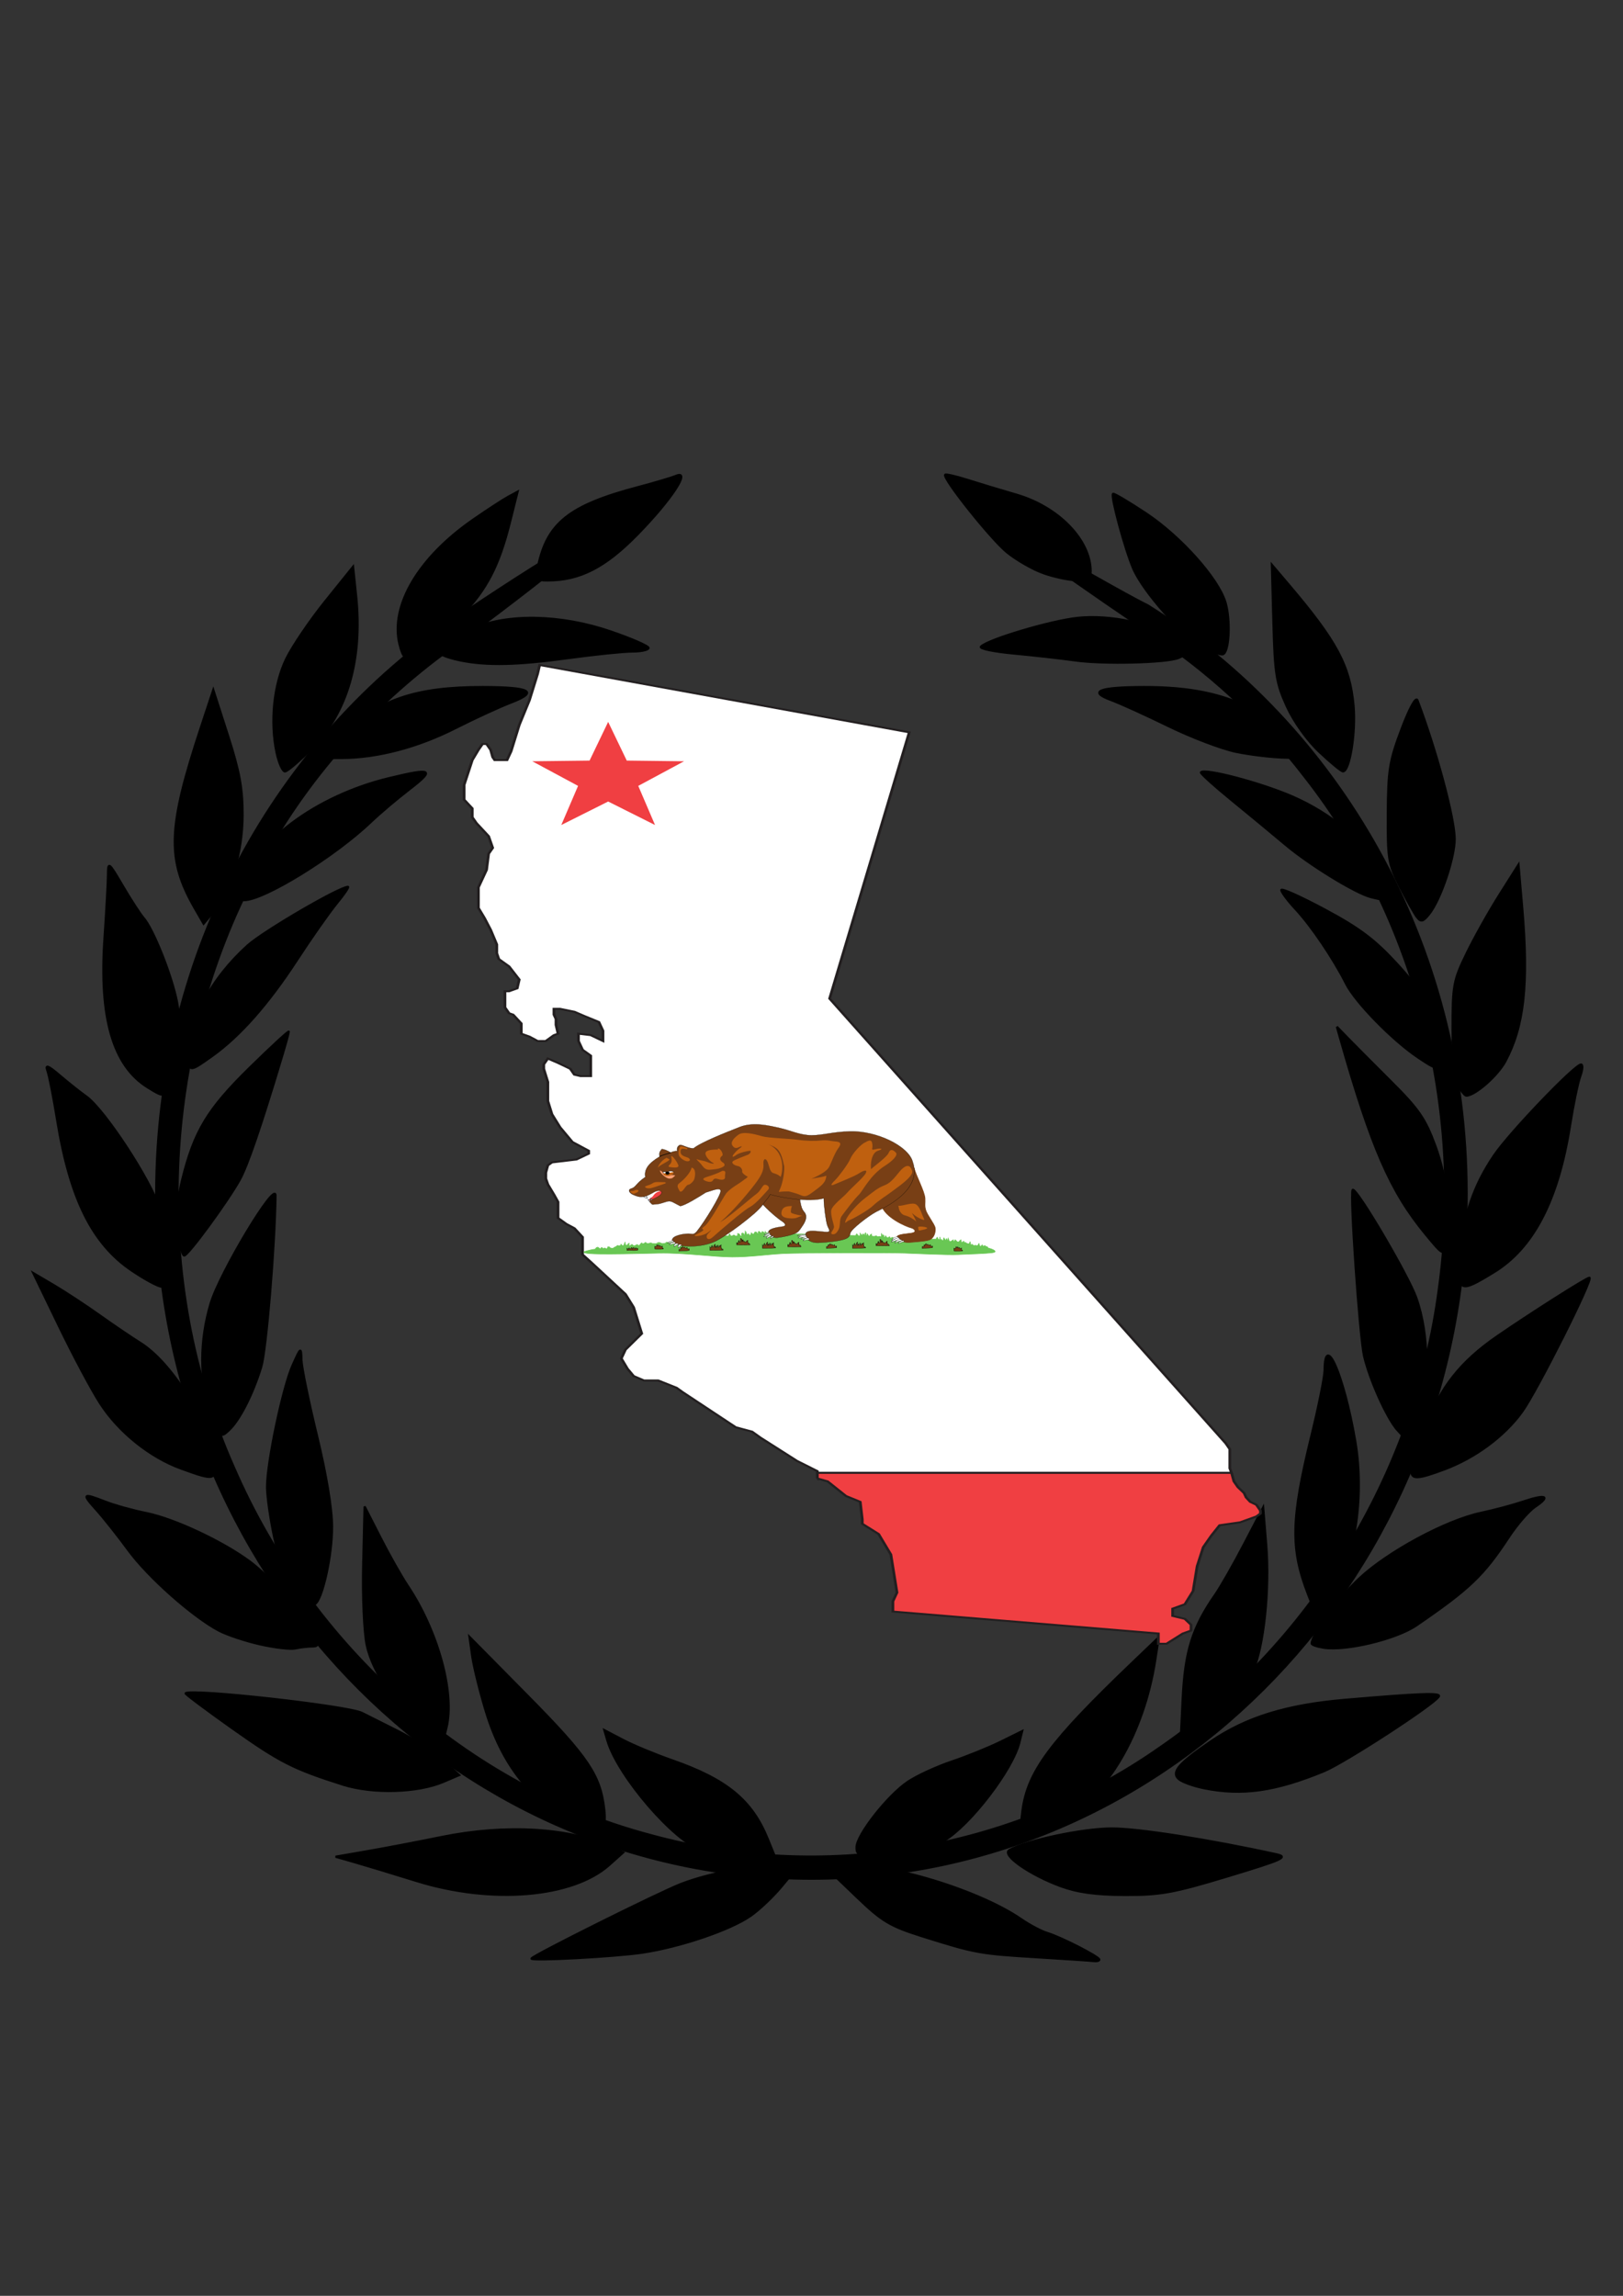 <?xml version="1.0"?><svg width="744.094" height="1052.362" xmlns="http://www.w3.org/2000/svg" xmlns:xlink="http://www.w3.org/1999/xlink">
 <rect width="100%" height="100%" fill="#333333" stroke="none"/>
 <title>FUZEBOX</title>
 <defs>
  <symbol height="627.975" width="365.613" id="svg_101">

   <g transform="matrix(1.25,0,0,-1.25,0,627.975)" id="svg_2">
    <g transform="scale(0.24,0.24)" id="svg_3">
     <path fill="#ffffff" fill-rule="nonzero" id="svg_99" d="m1169.92,376.711l0,40.59l-6.23,12.488l-604.159,949.061l121.453,568.19l-563.675,143.61l-3.114,-18.73l-12.457,-56.2l-15.57,-53.07l-12.457,-56.19l-6.227,-18.73l-18.688,0l-3.113,6.24l-3.117,15.61l-6.227,12.49l-6.226,0l-6.23,-12.49l-9.344,-21.85l-12.457,-53.08l0,-31.22l12.457,-18.73l0,-18.73l6.23,-12.49l18.684,-28.09l6.23,-24.98l-6.23,-12.49l-3.113,-34.34l-12.457,-37.46l0,-43.71l9.344,-21.85l9.34,-24.98l9.348,-31.22l0,-18.73l3.109,-12.49l15.574,-15.6l15.57,-28.1l-3.113,-18.73l-12.457,-6.25l-6.23,0l0,-34.34l6.23,-12.49l6.226,-3.12l12.457,-18.73l0,-21.85l12.457,-6.25l12.457,-9.36l12.457,0l12.457,12.48l6.231,3.13l-3.117,18.73l0,12.48l-3.114,9.37l0,12.49l9.344,0l21.797,-6.25l15.574,-9.36l21.801,-12.49l6.227,-18.73l0,-21.85l-18.688,12.48l-18.684,3.13l0,-15.61l6.227,-18.73l12.457,-12.49l0,-43.71l-15.566,0l-9.348,3.12l-6.227,12.49l-18.683,12.49l-15.574,9.37l-6.227,-12.49l0,-9.37l6.227,-28.1l0,-40.58l6.23,-28.1l12.457,-28.09l18.688,-31.23l24.91,-18.73l0,-6.24l-18.684,-12.49l-37.371,-6.24l-6.23,-6.25l-3.114,-15.61l0,-12.485l3.114,-12.488l9.343,-21.851l6.231,-15.61l0,-34.343l12.457,-12.489l12.453,-9.367l12.457,-18.727l0,-37.464l12.457,-15.61l52.945,-68.679l12.457,-28.102l6.227,-28.098l6.23,-28.093l-24.914,-34.344l-6.23,-18.731l9.344,-21.855l9.343,-15.606l15.571,-9.367l21.801,0l28.027,-15.609l9.34,-9.367l80.972,-74.926l24.914,-9.363l12.457,-12.489l56.055,-49.953l31.145,-21.851l0,-3.703l631.552,0l-2.48,9.941"/>
     <path fill="none" stroke="#231f20" stroke-width="4.167" stroke-miterlimit="4" id="svg_98" d="m1169.92,376.711l0,40.59l-6.23,12.488l-604.159,949.061l121.453,568.19l-563.675,143.61l-3.114,-18.73l-12.457,-56.2l-15.57,-53.07l-12.457,-56.19l-6.227,-18.73l-18.688,0l-3.113,6.24l-3.117,15.61l-6.227,12.49l-6.226,0l-6.23,-12.49l-9.344,-21.85l-12.457,-53.08l0,-31.22l12.457,-18.73l0,-18.73l6.23,-12.49l18.684,-28.09l6.23,-24.98l-6.23,-12.49l-3.113,-34.34l-12.457,-37.46l0,-43.71l9.344,-21.85l9.34,-24.98l9.348,-31.22l0,-18.73l3.109,-12.49l15.574,-15.6l15.57,-28.1l-3.113,-18.73l-12.457,-6.25l-6.23,0l0,-34.34l6.23,-12.49l6.226,-3.12l12.457,-18.73l0,-21.85l12.457,-6.25l12.457,-9.36l12.457,0l12.457,12.48l6.231,3.13l-3.117,18.73l0,12.48l-3.114,9.37l0,12.49l9.344,0l21.797,-6.25l15.574,-9.36l21.801,-12.49l6.227,-18.73l0,-21.85l-18.688,12.48l-18.684,3.13l0,-15.61l6.227,-18.73l12.457,-12.49l0,-43.71l-15.566,0l-9.348,3.12l-6.227,12.49l-18.683,12.49l-15.574,9.37l-6.227,-12.49l0,-9.37l6.227,-28.1l0,-40.58l6.23,-28.1l12.457,-28.09l18.688,-31.23l24.91,-18.73l0,-6.24l-18.684,-12.49l-37.371,-6.24l-6.23,-6.25l-3.114,-15.61l0,-12.485l3.114,-12.488l9.343,-21.851l6.231,-15.61l0,-34.343l12.457,-12.489l12.453,-9.367l12.457,-18.727l0,-37.464l12.457,-15.61l52.945,-68.679l12.457,-28.102l6.227,-28.098l6.23,-28.093l-24.914,-34.344l-6.23,-18.731l9.344,-21.855l9.343,-15.606l15.571,-9.367l21.801,0l28.027,-15.609l9.34,-9.367l80.972,-74.926l24.914,-9.363l12.457,-12.489l56.055,-49.953l31.145,-21.851l0,-3.703l631.552,0l-2.48,9.941l0,0z"/>
     <path fill="#69c754" fill-rule="nonzero" id="svg_97" d="m801.035,846.727c-0.215,1.23 -0.758,2.339 -2.004,2.964c-0.777,0.262 -1.554,0 -2.074,-0.773c0,1.035 0.262,2.328 -0.258,2.586c-1.031,0.777 -1.808,-1.551 -3.363,-1.551c0.262,0.516 -0.258,1.035 -0.258,1.551c-0.258,0 -0.258,0 -0.515,0c0.257,0.519 -0.516,0.777 -0.516,1.293c-0.777,-1.293 -1.555,-3.363 -2.848,-2.328c-1.812,1.293 -1.812,3.879 -1.812,6.207c-0.516,-2.067 -1.035,-4.395 -3.102,-5.43c-1.293,-0.519 -1.293,1.551 -2.07,1.293c-0.36,0 -0.727,-0.504 -1.113,-0.965c-1.141,0.328 -2.192,0.731 -3.289,1.098c-0.45,0.711 -0.774,1.551 -1.028,2.453c0.153,-0.773 -0.164,-1.359 -0.543,-1.926c-0.582,0.211 -1.191,0.406 -1.754,0.633c-0.265,2.152 -0.406,4.242 -0.808,6.465c0.164,-1.633 -0.61,-3.988 -1.785,-5.238c-0.957,0.453 -1.977,0.847 -2.872,1.359c-0.41,0.234 -0.918,0.395 -1.367,0.598c-0.297,0.566 -0.593,1.109 -0.965,1.472c-0.207,0.414 -0.894,-0.008 -1.296,-0.59c-0.215,0.067 -0.457,0.118 -0.676,0.176c-0.496,0.91 -0.403,1.953 -0.614,3c-0.875,-0.699 -1.417,-1.621 -2.222,-2.312c-0.528,0.097 -1.094,0.176 -1.645,0.261c-0.422,1.547 -0.527,3.207 -0.527,4.899c-1.445,-0.902 -1.918,-3.027 -3.016,-4.426c-0.925,0.098 -1.84,0.203 -2.804,0.285c-0.817,1.469 -1.575,2.996 -2.719,4.141c-0.496,-1.492 -1.039,-2.945 -2.449,-3.746c-0.059,0.004 -0.118,0.008 -0.172,0.012c-0.27,1.222 -0.727,2.234 -0.481,3.476c-1.234,-1.031 -2.609,-1.766 -3.519,-3.18c-0.828,0.067 -1.656,0.153 -2.488,0.231c-0.731,2.117 -1.141,4.324 -1.754,6.566c-0.516,-1.551 0.257,-4.394 -1.809,-4.914c0.258,1.555 -1.035,3.106 -0.777,4.656c0.257,-1.55 -0.52,-2.585 -1.035,-3.878l-0.778,0c-0.773,1.55 -1.293,3.363 -2.066,4.914c-0.703,-1.868 0.121,-4.883 -1.965,-5.86c-0.227,0.051 -0.57,0.11 -0.777,0.16c-0.301,0.996 -0.864,1.93 -0.965,3.004c-0.231,-0.84 -0.766,-1.648 -1.137,-2.343c-0.344,0.128 -0.602,0.253 -0.855,0.378c-0.098,1.375 0.207,2.735 -0.25,3.883c-0.262,1.039 -0.262,2.071 -0.262,3.106c0,-1.809 0,-3.879 0,-5.692c0,-0.199 -0.254,-0.523 -0.395,-0.793c-0.937,0.688 -1.093,1.235 -2.355,1.547c-0.328,1.367 -0.723,2.703 -1.387,3.903c-0.586,-1.168 -0.871,-2.414 -1.168,-3.653c-0.32,0.008 -0.523,0.031 -0.902,0.031c-8.196,0 -46.774,-4.039 -64.613,0.899c-0.208,1.5 -0.559,2.984 -2.297,2.551c0.593,-0.594 -0.77,-1.192 -0.739,-1.785c-0.519,0.14 -1.043,0.269 -1.562,0.402c-0.488,0.953 -1.711,1.637 -1.149,2.762c-0.972,0 -1.332,-1.059 -1.73,-2.039c-1.082,0.234 -2.191,0.414 -3.289,0.621c-0.25,1.257 -0.332,2.632 -1.188,3.488c-0.589,-1.18 -0.246,-2.332 -0.972,-3.078c-0.594,0.101 -1.184,0.211 -1.778,0.304c0,0.008 -0.007,0.008 -0.007,0.016c0,1.379 0.687,4.137 -1.383,4.828c0,-1.254 0.469,-3.574 -0.981,-4.515c-0.121,0.015 -0.246,0.031 -0.367,0.046c0.496,2.641 -0.723,5.278 -0.723,7.918c0,-2.761 0,-4.828 0,-7.589c0,-0.118 -0.109,-0.125 -0.148,-0.207c-0.621,0.082 -1.234,0.179 -1.859,0.257c-0.028,0.207 -0.059,0.407 -0.059,0.641c-0.691,0 -0.691,0 -1.383,0c0,-0.168 -0.027,-0.305 -0.039,-0.461c-1.144,0.129 -2.301,0.227 -3.453,0.336c-0.402,0.754 -0.746,1.504 -1.336,1.504c-0.754,0 -1.328,-0.559 -1.851,-1.195c-1.399,0.117 -2.809,0.203 -4.211,0.293c-0.789,1.25 -1.301,2.484 -0.836,4.355c-1.887,-0.477 -2.168,-2.859 -2.817,-4.113c-0.695,0.039 -1.39,0.074 -2.082,0.109c-0.437,1.274 -0.496,3.692 -1.996,4.692c0,-1.383 0,-2.762 -0.691,-3.45c-0.688,-0.691 -1.379,0 -1.379,0.688c0,1.379 0,3.449 0,4.828c-2.07,-1.379 0,-4.137 -2.762,-5.516c0,1.379 0,2.762 -1.375,3.45c0,-1.383 -0.691,-2.762 -1.379,-3.45c-0.695,1.379 -2.074,2.762 -2.762,4.137c0,-1.484 0.325,-3.641 -0.242,-4.766c-1.015,0.051 -2.023,0.102 -3.035,0.153c-0.676,1.16 -0.93,3.051 -2.242,3.926c-0.348,-1.403 -0.707,-2.622 -1.145,-3.754c-19.679,1.047 -90.531,3.086 -113.015,5.132c-10.895,0.989 -18.426,1.25 -24.727,0.817c-0.25,1.371 -0.453,2.715 -0.453,4.012c0,-1.27 0.078,-2.641 0.129,-4.028c-0.723,-0.051 -1.414,-0.129 -2.109,-0.203c-0.184,1.442 -0.856,2.567 -2.848,2.852c0,-1.383 0,-3.45 -2.07,-2.762c-1.379,0.691 -1.379,4.141 -3.446,2.762c-0.691,-0.692 0,-2.071 0,-3.45c0,-0.691 -0.691,-0.691 -1.382,-0.691c-1.379,0.691 -1.379,4.141 -3.446,3.449c-1.383,-0.691 -1.383,-4.136 -2.761,-4.824c-2.067,-0.695 -2.067,2.754 -3.45,2.754c0.692,-1.379 -0.691,-2.754 -0.691,-4.137c-0.688,-1.379 -2.067,-0.691 -2.758,-0.691c0,0.691 0.691,2.074 -0.687,2.762c-2.071,0.687 0,-1.383 -0.692,-1.383c-4.14,-0.688 -2.07,4.828 -4.14,6.898c0.691,-2.758 -1.379,-4.828 -0.688,-7.586c-0.691,0 -1.383,0 -2.07,0c0,0.688 0,2.071 0,2.758c-1.379,-0.687 -0.692,-2.07 -0.692,-3.449c-2.066,1.379 0,3.449 -0.687,4.828c-3.156,-1.891 -0.02,-5.484 -1.567,-6.617c-0.515,-0.024 -1.039,-0.043 -1.558,-0.063c-1.371,1.043 -1.016,5.301 -4.461,5.301c0.531,-1.598 -0.16,-3.598 -0.504,-5.379c-1.125,0 -2.234,-0.015 -3.367,0.008c-0.317,0.641 -0.641,1.281 -0.957,1.922c-0.696,0 -1.383,0 -2.071,0c-0.23,-0.461 -0.472,-1.133 -0.726,-1.801c-0.992,0.039 -1.977,0.066 -2.965,0.113c-0.746,1.481 -1.336,2.965 -1.828,4.45c-0.777,-1.165 -0.731,-2.754 -0.988,-4.301c-2.809,0.152 -5.602,0.324 -8.325,0.508c-15.519,1.031 -52.769,-6.211 -68.289,-12.418c-2.347,-0.938 -4.949,-1.641 -7.64,-2.235c-0.282,0.649 -0.52,1.309 -0.985,1.891c-2.07,1.379 -2.757,-1.383 -4.136,-2.762c-0.106,-0.101 -0.25,-0.125 -0.383,-0.176c-0.281,-0.039 -0.57,-0.054 -0.848,-0.089c-0.66,0.062 -1.433,0.265 -2.219,0.265c0,0.692 0,1.379 -0.691,1.379c-0.687,0 -1.379,0 -2.07,0c0,-1.102 -0.867,-1.762 -1.575,-2.336c-1.66,-0.117 -3.316,-0.183 -4.964,-0.246c-1.133,0.375 -2.2,0.973 -3.114,1.895c-0.691,0 -2.074,0 -2.761,0c-0.821,-0.821 -1.641,-1.426 -2.457,-2.051c-2.329,0.011 -4.571,0.047 -6.664,0.097c-0.395,0.407 -0.79,0.825 -1.227,1.262c-0.691,0 -1.379,0 -2.07,0c-0.301,-0.301 -0.602,-0.723 -0.907,-1.148c-1.652,0.043 -3.121,0.07 -4.453,0.086c-0.293,0.953 -0.476,1.754 -0.847,1.754c-1.145,0.761 -1.661,-0.579 -2.356,-1.821c-1.441,-0.082 -2.613,-0.242 -3.426,-0.496c-0.254,0.426 -0.425,0.942 -0.425,1.625c-2.071,-1.379 -2.071,-4.14 -4.141,-5.519c-1.379,-0.688 -2.07,2.07 -2.758,2.07c-2.07,-0.691 -3.449,-3.449 -6.211,-2.07c-0.687,0.691 -0.687,1.379 -1.379,2.07c-1.32,0.445 -2.086,-1.367 -3.004,-2.371c-0.632,0.043 -1.3,0.07 -1.949,0.109c-0.371,1.356 0.125,3.176 0.125,5.024c-2.066,-0.692 -2.066,-5.52 -4.828,-4.141c-1.379,0.688 -1.379,4.141 -1.379,6.898c-0.625,-2.5 -0.762,-5.515 -2.305,-7.609c-0.714,-0.019 -1.425,-0.039 -2.125,-0.086c-0.585,0.777 -0.949,2.035 -1.777,2.863c-0.355,-1.062 -0.355,-2.125 -0.547,-3.101c-0.863,-0.102 -1.75,-0.184 -2.558,-0.344c-0.422,-0.086 -0.676,-0.203 -1.047,-0.297c-0.223,0.875 -0.469,1.582 -1.367,0.985c-0.493,-0.246 -0.805,-0.961 -1.106,-1.746c-2.98,-1.254 -3.789,-2.848 -5.258,-3.961c-2.449,-0.411 -5.09,0.058 -6.054,2.953c0,0 -1.379,0 -2.067,0c0,-1.7 -0.492,-2.903 -1.035,-4.051c-0.832,0.062 -1.66,0.129 -2.488,0.164c-0.215,0.348 -0.422,0.727 -0.617,1.125l-1.379,0l0,-1.074c-0.688,0.011 -1.379,0.031 -2.071,0.027c-0.554,0.774 -0.867,2.027 -2.07,2.426c0,-0.645 -1.148,-1.313 -0.734,-2.527c-0.606,-0.028 -1.203,-0.043 -1.809,-0.086c-1.266,0.586 -1.789,2.117 -2.285,2.613c-2.07,1.383 -4.137,-1.27 -4.137,-3.449c0,0 0,-0.004 0,-0.008c-5.457,-0.977 -11.129,-2.688 -17.246,-5.512c-8.277,-8.277 74.496,-4.137 113.817,-3.105c39.32,1.039 83.812,-8.274 111.75,-8.274c27.933,0 50.695,5.172 76.566,7.242c25.867,2.071 167.621,2.071 186.242,1.032c18.625,-1.032 66.223,-4.137 81.742,-3.102c15.52,1.035 43.461,2.07 52.77,4.141c7.773,1.726 1.121,7.051 -7.305,9.965l0,0"/>
     <path fill="none" stroke="#69c754" stroke-width="1.242" stroke-miterlimit="4" id="svg_96" d="m801.035,846.727c-0.215,1.23 -0.758,2.339 -2.004,2.964c-0.777,0.262 -1.554,0 -2.074,-0.773c0,1.035 0.262,2.328 -0.258,2.586c-1.031,0.777 -1.808,-1.551 -3.363,-1.551c0.262,0.516 -0.258,1.035 -0.258,1.551c-0.258,0 -0.258,0 -0.515,0c0.257,0.519 -0.516,0.777 -0.516,1.293c-0.777,-1.293 -1.555,-3.363 -2.848,-2.328c-1.812,1.293 -1.812,3.879 -1.812,6.207c-0.516,-2.067 -1.035,-4.395 -3.102,-5.43c-1.293,-0.519 -1.293,1.551 -2.07,1.293c-0.36,0 -0.727,-0.504 -1.113,-0.965c-1.141,0.328 -2.192,0.731 -3.289,1.098c-0.45,0.711 -0.774,1.551 -1.028,2.453c0.153,-0.773 -0.164,-1.359 -0.543,-1.926c-0.582,0.211 -1.191,0.406 -1.754,0.633c-0.265,2.152 -0.406,4.242 -0.808,6.465c0.164,-1.633 -0.61,-3.988 -1.785,-5.238c-0.957,0.453 -1.977,0.847 -2.872,1.359c-0.41,0.234 -0.918,0.395 -1.367,0.598c-0.297,0.566 -0.593,1.109 -0.965,1.472c-0.207,0.414 -0.894,-0.008 -1.296,-0.59c-0.215,0.067 -0.457,0.118 -0.676,0.176c-0.496,0.91 -0.403,1.953 -0.614,3c-0.875,-0.699 -1.417,-1.621 -2.222,-2.312c-0.528,0.097 -1.094,0.176 -1.645,0.261c-0.422,1.547 -0.527,3.207 -0.527,4.899c-1.445,-0.902 -1.918,-3.027 -3.016,-4.426c-0.925,0.098 -1.84,0.203 -2.804,0.285c-0.817,1.469 -1.575,2.996 -2.719,4.141c-0.496,-1.492 -1.039,-2.945 -2.449,-3.746c-0.059,0.004 -0.118,0.008 -0.172,0.012c-0.27,1.222 -0.727,2.234 -0.481,3.476c-1.234,-1.031 -2.609,-1.766 -3.519,-3.18c-0.828,0.067 -1.656,0.153 -2.488,0.231c-0.731,2.117 -1.141,4.324 -1.754,6.566c-0.516,-1.551 0.257,-4.394 -1.809,-4.914c0.258,1.555 -1.035,3.106 -0.777,4.656c0.257,-1.55 -0.52,-2.585 -1.035,-3.878l-0.778,0c-0.773,1.55 -1.293,3.363 -2.066,4.914c-0.703,-1.868 0.121,-4.883 -1.965,-5.86c-0.227,0.051 -0.57,0.11 -0.777,0.16c-0.301,0.996 -0.864,1.93 -0.965,3.004c-0.231,-0.84 -0.766,-1.648 -1.137,-2.343c-0.344,0.128 -0.602,0.253 -0.855,0.378c-0.098,1.375 0.207,2.735 -0.25,3.883c-0.262,1.039 -0.262,2.071 -0.262,3.106c0,-1.809 0,-3.879 0,-5.692c0,-0.199 -0.254,-0.523 -0.395,-0.793c-0.937,0.688 -1.093,1.235 -2.355,1.547c-0.328,1.367 -0.723,2.703 -1.387,3.903c-0.586,-1.168 -0.871,-2.414 -1.168,-3.653c-0.32,0.008 -0.523,0.031 -0.902,0.031c-8.196,0 -46.774,-4.039 -64.613,0.899c-0.208,1.5 -0.559,2.984 -2.297,2.551c0.593,-0.594 -0.77,-1.192 -0.739,-1.785c-0.519,0.14 -1.043,0.269 -1.562,0.402c-0.488,0.953 -1.711,1.637 -1.149,2.762c-0.972,0 -1.332,-1.059 -1.73,-2.039c-1.082,0.234 -2.191,0.414 -3.289,0.621c-0.25,1.257 -0.332,2.632 -1.188,3.488c-0.589,-1.18 -0.246,-2.332 -0.972,-3.078c-0.594,0.101 -1.184,0.211 -1.778,0.304c0,0.008 -0.007,0.008 -0.007,0.016c0,1.379 0.687,4.137 -1.383,4.828c0,-1.254 0.469,-3.574 -0.981,-4.515c-0.121,0.015 -0.246,0.031 -0.367,0.046c0.496,2.641 -0.723,5.278 -0.723,7.918c0,-2.761 0,-4.828 0,-7.589c0,-0.118 -0.109,-0.125 -0.148,-0.207c-0.621,0.082 -1.234,0.179 -1.859,0.257c-0.028,0.207 -0.059,0.407 -0.059,0.641c-0.691,0 -0.691,0 -1.383,0c0,-0.168 -0.027,-0.305 -0.039,-0.461c-1.144,0.129 -2.301,0.227 -3.453,0.336c-0.402,0.754 -0.746,1.504 -1.336,1.504c-0.754,0 -1.328,-0.559 -1.851,-1.195c-1.399,0.117 -2.809,0.203 -4.211,0.293c-0.789,1.25 -1.301,2.484 -0.836,4.355c-1.887,-0.477 -2.168,-2.859 -2.817,-4.113c-0.695,0.039 -1.39,0.074 -2.082,0.109c-0.437,1.274 -0.496,3.692 -1.996,4.692c0,-1.383 0,-2.762 -0.691,-3.45c-0.688,-0.691 -1.379,0 -1.379,0.688c0,1.379 0,3.449 0,4.828c-2.07,-1.379 0,-4.137 -2.762,-5.516c0,1.379 0,2.762 -1.375,3.45c0,-1.383 -0.691,-2.762 -1.379,-3.45c-0.695,1.379 -2.074,2.762 -2.762,4.137c0,-1.484 0.325,-3.641 -0.242,-4.766c-1.015,0.051 -2.023,0.102 -3.035,0.153c-0.676,1.16 -0.93,3.051 -2.242,3.926c-0.348,-1.403 -0.707,-2.622 -1.145,-3.754c-19.679,1.047 -90.531,3.086 -113.015,5.132c-10.895,0.989 -18.426,1.25 -24.727,0.817c-0.25,1.371 -0.453,2.715 -0.453,4.012c0,-1.27 0.078,-2.641 0.129,-4.028c-0.723,-0.051 -1.414,-0.129 -2.109,-0.203c-0.184,1.442 -0.856,2.567 -2.848,2.852c0,-1.383 0,-3.45 -2.07,-2.762c-1.379,0.691 -1.379,4.141 -3.446,2.762c-0.691,-0.692 0,-2.071 0,-3.45c0,-0.691 -0.691,-0.691 -1.382,-0.691c-1.379,0.691 -1.379,4.141 -3.446,3.449c-1.383,-0.691 -1.383,-4.136 -2.761,-4.824c-2.067,-0.695 -2.067,2.754 -3.45,2.754c0.692,-1.379 -0.691,-2.754 -0.691,-4.137c-0.688,-1.379 -2.067,-0.691 -2.758,-0.691c0,0.691 0.691,2.074 -0.687,2.762c-2.071,0.687 0,-1.383 -0.692,-1.383c-4.14,-0.688 -2.07,4.828 -4.14,6.898c0.691,-2.758 -1.379,-4.828 -0.688,-7.586c-0.691,0 -1.383,0 -2.07,0c0,0.688 0,2.071 0,2.758c-1.379,-0.687 -0.692,-2.07 -0.692,-3.449c-2.066,1.379 0,3.449 -0.687,4.828c-3.156,-1.891 -0.02,-5.484 -1.567,-6.617c-0.515,-0.024 -1.039,-0.043 -1.558,-0.063c-1.371,1.043 -1.016,5.301 -4.461,5.301c0.531,-1.598 -0.16,-3.598 -0.504,-5.379c-1.125,0 -2.234,-0.015 -3.367,0.008c-0.317,0.641 -0.641,1.281 -0.957,1.922c-0.696,0 -1.383,0 -2.071,0c-0.23,-0.461 -0.472,-1.133 -0.726,-1.801c-0.992,0.039 -1.977,0.066 -2.965,0.113c-0.746,1.481 -1.336,2.965 -1.828,4.45c-0.777,-1.165 -0.731,-2.754 -0.988,-4.301c-2.809,0.152 -5.602,0.324 -8.325,0.508c-15.519,1.031 -52.769,-6.211 -68.289,-12.418c-2.347,-0.938 -4.949,-1.641 -7.64,-2.235c-0.282,0.649 -0.52,1.309 -0.985,1.891c-2.07,1.379 -2.757,-1.383 -4.136,-2.762c-0.106,-0.101 -0.25,-0.125 -0.383,-0.176c-0.281,-0.039 -0.57,-0.054 -0.848,-0.089c-0.66,0.062 -1.433,0.265 -2.219,0.265c0,0.692 0,1.379 -0.691,1.379c-0.687,0 -1.379,0 -2.07,0c0,-1.102 -0.867,-1.762 -1.575,-2.336c-1.66,-0.117 -3.316,-0.183 -4.964,-0.246c-1.133,0.375 -2.2,0.973 -3.114,1.895c-0.691,0 -2.074,0 -2.761,0c-0.821,-0.821 -1.641,-1.426 -2.457,-2.051c-2.329,0.011 -4.571,0.047 -6.664,0.097c-0.395,0.407 -0.79,0.825 -1.227,1.262c-0.691,0 -1.379,0 -2.07,0c-0.301,-0.301 -0.602,-0.723 -0.907,-1.148c-1.652,0.043 -3.121,0.07 -4.453,0.086c-0.293,0.953 -0.476,1.754 -0.847,1.754c-1.145,0.761 -1.661,-0.579 -2.356,-1.821c-1.441,-0.082 -2.613,-0.242 -3.426,-0.496c-0.254,0.426 -0.425,0.942 -0.425,1.625c-2.071,-1.379 -2.071,-4.14 -4.141,-5.519c-1.379,-0.688 -2.07,2.07 -2.758,2.07c-2.07,-0.691 -3.449,-3.449 -6.211,-2.07c-0.687,0.691 -0.687,1.379 -1.379,2.07c-1.32,0.445 -2.086,-1.367 -3.004,-2.371c-0.632,0.043 -1.3,0.07 -1.949,0.109c-0.371,1.356 0.125,3.176 0.125,5.024c-2.066,-0.692 -2.066,-5.52 -4.828,-4.141c-1.379,0.688 -1.379,4.141 -1.379,6.898c-0.625,-2.5 -0.762,-5.515 -2.305,-7.609c-0.714,-0.019 -1.425,-0.039 -2.125,-0.086c-0.585,0.777 -0.949,2.035 -1.777,2.863c-0.355,-1.062 -0.355,-2.125 -0.547,-3.101c-0.863,-0.102 -1.75,-0.184 -2.558,-0.344c-0.422,-0.086 -0.676,-0.203 -1.047,-0.297c-0.223,0.875 -0.469,1.582 -1.367,0.985c-0.493,-0.246 -0.805,-0.961 -1.106,-1.746c-2.98,-1.254 -3.789,-2.848 -5.258,-3.961c-2.449,-0.411 -5.09,0.058 -6.054,2.953c0,0 -1.379,0 -2.067,0c0,-1.7 -0.492,-2.903 -1.035,-4.051c-0.832,0.062 -1.66,0.129 -2.488,0.164c-0.215,0.348 -0.422,0.727 -0.617,1.125l-1.379,0l0,-1.074c-0.688,0.011 -1.379,0.031 -2.071,0.027c-0.554,0.774 -0.867,2.027 -2.07,2.426c0,-0.645 -1.148,-1.313 -0.734,-2.527c-0.606,-0.028 -1.203,-0.043 -1.809,-0.086c-1.266,0.586 -1.789,2.117 -2.285,2.613c-2.07,1.383 -4.137,-1.27 -4.137,-3.449c0,0 0,-0.004 0,-0.008c-5.457,-0.977 -11.129,-2.688 -17.246,-5.512c-8.277,-8.277 74.496,-4.137 113.817,-3.105c39.32,1.039 83.812,-8.274 111.75,-8.274c27.933,0 50.695,5.172 76.566,7.242c25.867,2.071 167.621,2.071 186.242,1.032c18.625,-1.032 66.223,-4.137 81.742,-3.102c15.52,1.035 43.461,2.07 52.77,4.141c7.773,1.726 1.121,7.051 -7.305,9.965l0,0z"/>
     <path fill="#783f15" fill-rule="nonzero" id="svg_95" d="m688.316,1017.49c2.071,-14.49 15.868,-49.67 16.555,-64.842c0.52,-11.418 -1.035,-14.488 1.035,-24.835c2.071,-10.344 13.453,-30.004 14.485,-38.286c1.035,-8.273 -1.672,-22.683 -9.313,-25.863c-6.207,-2.59 -20.691,-4.141 -30.004,-5.176c-9.312,-1.035 -19.144,6.727 -18.886,11.125c0.406,6.887 16.3,6.981 23.542,9.051c7.243,2.07 3.879,9.055 -2.328,11.125c-6.211,2.07 -39.578,21.469 -44.754,48.371c-5.171,26.903 17.59,95.88 49.668,79.33l0,0"/>
     <path fill="none" stroke="#783f15" stroke-width="1.242" stroke-miterlimit="4" id="svg_94" d="m688.316,1017.49c2.071,-14.49 15.868,-49.67 16.555,-64.842c0.52,-11.418 -1.035,-14.488 1.035,-24.835c2.071,-10.344 13.453,-30.004 14.485,-38.286c1.035,-8.273 -1.672,-22.683 -9.313,-25.863c-6.207,-2.59 -20.691,-4.141 -30.004,-5.176c-9.312,-1.035 -19.144,6.727 -18.886,11.125c0.406,6.887 16.3,6.981 23.542,9.051c7.243,2.07 3.879,9.055 -2.328,11.125c-6.211,2.07 -39.578,21.469 -44.754,48.371c-5.171,26.903 17.59,95.88 49.668,79.33l0,0z"/>
     <path fill="#f03f42" fill-rule="nonzero" id="svg_93" d="m302.031,967.82c-5.519,-2.07 -8.277,-4.828 -11.039,-10.347c-2.758,-5.516 -8.969,-6.207 -4.14,-10.344c4.828,-4.141 25.523,15.863 15.179,20.691l0,0"/>
     <path fill="none" stroke="#ef352f" stroke-width="1.242" stroke-miterlimit="4" id="svg_92" d="m302.031,967.82c-5.519,-2.07 -8.277,-4.828 -11.039,-10.347c-2.758,-5.516 -8.969,-6.207 -4.14,-10.344c4.828,-4.141 25.523,15.863 15.179,20.691l0,0z"/>
     <path fill="#ffffff" fill-rule="nonzero" id="svg_91" d="m275.816,956.094c2.5,-2.672 3.278,-2.672 5.348,-3.446c-0.519,2.067 -0.777,3.622 -1.035,5.688c-1.293,0 -3.707,-0.344 -4.313,-2.242l0,0"/>
     <path fill="none" stroke="#000000" stroke-width="0.621" stroke-miterlimit="4" id="svg_90" d="m275.816,956.094c2.5,-2.672 3.278,-2.672 5.348,-3.446c-0.519,2.067 -0.777,3.622 -1.035,5.688c-1.293,0 -3.707,-0.344 -4.313,-2.242l0,0z"/>
     <path fill="#ffffff" fill-rule="nonzero" id="svg_89" d="m285.043,945.664c-2.066,1.809 -2.066,4.656 -2.066,4.656c1.289,-1.297 6.546,-5 4.91,-3.367c-1.422,1.426 -1.551,4.918 -1.293,5.949c1.554,-2.328 3.621,-4.136 5.176,-4.914c-1.555,-2.324 -4.141,-2.843 -6.727,-2.324l0,0"/>
     <path fill="none" stroke="#000000" stroke-width="0.621" stroke-miterlimit="4" id="svg_88" d="m285.043,945.664c-2.066,1.809 -2.066,4.656 -2.066,4.656c1.289,-1.297 6.546,-5 4.91,-3.367c-1.422,1.426 -1.551,4.918 -1.293,5.949c1.554,-2.328 3.621,-4.136 5.176,-4.914c-1.555,-2.324 -4.141,-2.843 -6.727,-2.324l0,0z"/>
     <path fill="#783f15" fill-rule="nonzero" id="svg_87" d="m452.406,949.543c4.137,-11.383 25.867,-38.285 35.18,-46.563c5.312,-4.722 5.504,-9.515 1.031,-10.347c-11.121,-2.067 -21.211,-4.914 -22.242,-11.121c-1.09,-6.535 4.656,-14.746 15,-12.676c10.348,2.07 18.887,4.914 24.836,8.277c5.695,3.223 7.242,7.242 10.344,13.453c3.105,6.207 11.383,21.727 4.14,33.106c-7.242,11.387 -5.175,30.008 -9.312,42.426c-4.137,12.414 -53.805,14.484 -58.977,-16.555l0,0"/>
     <path fill="none" stroke="#000000" stroke-width="0.388" stroke-miterlimit="4" id="svg_86" d="m452.406,949.543c4.137,-11.383 25.867,-38.285 35.18,-46.563c5.312,-4.722 5.504,-9.515 1.031,-10.347c-11.121,-2.067 -21.211,-4.914 -22.242,-11.121c-1.09,-6.535 4.656,-14.746 15,-12.676c10.348,2.07 18.887,4.914 24.836,8.277c5.695,3.223 7.242,7.242 10.344,13.453c3.105,6.207 11.383,21.727 4.14,33.106c-7.242,11.387 -5.175,30.008 -9.312,42.426c-4.137,12.414 -53.805,14.484 -58.977,-16.555l0,0z"/>
     <path fill="#783f15" fill-rule="nonzero" id="svg_85" d="m686.246,1030.25c-6.207,34.14 -55.875,67.25 -96.226,65.18c-26.903,-1.03 -40.352,-8.27 -57.946,-8.27c-17.59,0 -32.07,10.34 -48.629,15.52c-16.554,5.17 -40.351,13.45 -61.047,2.07c-20.695,-11.38 -60.011,-33.11 -70.359,-45.53c-9.309,0 -16.211,7.93 -21.039,7.24c-3.277,-2.84 -4.828,-6.46 -3.793,-12.67c-5.172,-0.52 -8.019,-1.81 -10.09,-3.62c-4.137,4.13 -11.293,8.02 -13.707,7.33c-2.07,-5.18 -4.14,-4.49 -3.105,-15.87c-17.59,-14.49 -23.797,-27.93 -21.727,-43.458c-15.18,-14.484 -13.801,-21.383 -21.73,-24.832c-6.078,-2.641 -2.071,-10.004 3.101,-13.106c5.176,-3.105 8.969,-5.519 15.867,-4.14c5.172,1.035 10.692,5.519 15.864,9.656c5.175,4.141 11.73,4.141 11.73,-0.687c0,-9.657 -21.387,-15.868 -17.937,-20.696c5.175,-7.242 2.07,-4.828 11.039,-4.137c5.836,0.45 14.14,6.208 18.277,6.208c4.141,0 7.246,-3.45 16.902,-10.348c7.243,1.035 28.625,19.66 38.973,28.973c8.277,3.101 22.766,12.414 22.766,3.101c0,-9.309 -23.801,-64.148 -36.215,-85.879c-5.176,-8.277 -6.211,-5.172 -13.453,-5.172c-7.242,0 -23.801,-3.883 -24.313,-13.191c-0.465,-8.332 10.344,-13.711 26.641,-13.711c14.523,0 26.898,3.375 36.992,9.312c17.586,10.348 65.184,61.047 73.461,77.602c8.277,16.555 7.242,11.383 12.418,23.797c15.519,-6.207 57.941,-17.59 81.742,-8.274c0,-15.523 3.102,-47.597 5.172,-56.91c2.066,-9.312 7.863,-16.125 -3.621,-14.746c-12.934,1.555 -26.387,4.918 -28.973,-2.844c-2.812,-8.445 4.918,-21.472 19.399,-20.433c14.488,1.031 27.679,3.101 36.215,6.207c7.843,2.848 11.125,5.949 12.16,14.226c1.035,8.278 27.937,37.25 39.316,45.524c11.383,8.281 71.399,45.531 55.875,106.578l0,0"/>
     <path fill="none" stroke="#000000" stroke-width="0.388" stroke-miterlimit="4" id="svg_84" d="m686.246,1030.25c-6.207,34.14 -55.875,67.25 -96.226,65.18c-26.903,-1.03 -40.352,-8.27 -57.946,-8.27c-17.59,0 -32.07,10.34 -48.629,15.52c-16.554,5.17 -40.351,13.45 -61.047,2.07c-20.695,-11.38 -60.011,-33.11 -70.359,-45.53c-9.309,0 -16.211,7.93 -21.039,7.24c-3.277,-2.84 -4.828,-6.46 -3.793,-12.67c-5.172,-0.52 -8.019,-1.81 -10.09,-3.62c-4.137,4.13 -11.293,8.02 -13.707,7.33c-2.07,-5.18 -4.14,-4.49 -3.105,-15.87c-17.59,-14.49 -23.797,-27.93 -21.727,-43.458c-15.18,-14.484 -13.801,-21.383 -21.73,-24.832c-6.078,-2.641 -2.071,-10.004 3.101,-13.106c5.176,-3.105 8.969,-5.519 15.867,-4.14c5.172,1.035 10.692,5.519 15.864,9.656c5.175,4.141 11.73,4.141 11.73,-0.687c0,-9.657 -21.387,-15.868 -17.937,-20.696c5.175,-7.242 2.07,-4.828 11.039,-4.137c5.836,0.45 14.14,6.208 18.277,6.208c4.141,0 7.246,-3.45 16.902,-10.348c7.243,1.035 28.625,19.66 38.973,28.973c8.277,3.101 22.766,12.414 22.766,3.101c0,-9.309 -23.801,-64.148 -36.215,-85.879c-5.176,-8.277 -6.211,-5.172 -13.453,-5.172c-7.242,0 -23.801,-3.883 -24.313,-13.191c-0.465,-8.332 10.344,-13.711 26.641,-13.711c14.523,0 26.898,3.375 36.992,9.312c17.586,10.348 65.184,61.047 73.461,77.602c8.277,16.555 7.242,11.383 12.418,23.797c15.519,-6.207 57.941,-17.59 81.742,-8.274c0,-15.523 3.102,-47.597 5.172,-56.91c2.066,-9.312 7.863,-16.125 -3.621,-14.746c-12.934,1.555 -26.387,4.918 -28.973,-2.844c-2.812,-8.445 4.918,-21.472 19.399,-20.433c14.488,1.031 27.679,3.101 36.215,6.207c7.843,2.848 11.125,5.949 12.16,14.226c1.035,8.278 27.937,37.25 39.316,45.524c11.383,8.281 71.399,45.531 55.875,106.578l0,0z"/>
     <path fill="none" stroke="#000000" stroke-width="1.242" stroke-miterlimit="4" id="svg_83" d="m317.117,1050.17c-3.363,-2.59 -11.379,-3.88 -16.812,-8.54"/>
     <path fill="#bf600f" fill-rule="nonzero" id="svg_82" d="m255.035,968.164c2.848,-0.773 4.914,0 8.02,1.813c3.105,1.812 6.726,-0.258 4.136,-3.364c-2.582,-3.105 -5.171,-2.929 -6.207,-4.656c-2.586,1.813 -4.136,1.551 -5.949,6.207l0,0"/>
     <path fill="#bf600f" fill-rule="nonzero" id="svg_81" d="m546.906,1076.12c-8.965,-1.38 -22.07,-1.38 -35.867,1.38c-13.797,2.76 -44.148,3.45 -54.496,7.59c-10.344,4.14 -28.281,11.04 -35.867,3.45c-7.59,-7.59 -13.11,-16.56 -8.969,-24.15c4.141,-7.59 7.59,-3.44 11.727,-1.38c4.136,2.07 1.379,-1.38 -2.071,-4.82c-3.449,-3.46 -8.965,-11.73 -9.656,-15.18c-0.687,-3.45 2.066,-1.38 6.207,2.76c4.141,4.14 17.246,8.28 20.004,8.28c2.762,0 0.691,-6.21 -2.758,-8.28c-3.449,-2.07 -21.387,-11.04 -23.453,-14.48c-2.07,-3.45 2.066,-8.28 7.59,-9.66c5.516,-1.38 7.586,-8.97 6.894,-11.73c-0.687,-2.76 4.829,-8.97 7.59,-10.349c2.758,-1.379 -4.14,-6.207 -7.59,-10.348c-3.449,-4.137 -19.312,-15.863 -24.832,-26.902c-5.519,-11.035 -24.832,-61.391 -32.421,-68.977c-7.586,-7.59 -1.379,-5.519 -2.067,-8.277c-0.691,-2.762 -5.519,-5.52 -11.726,-10.348c-6.207,-4.828 11.035,-3.449 19.312,5.516c8.277,8.969 3.449,2.762 -0.691,-3.445c-4.137,-6.211 -0.688,-17.247 7.589,-6.899c8.278,10.344 46.907,57.254 56.563,64.149c9.66,6.902 24.145,31.73 27.594,36.562c3.449,4.828 0,10.348 -4.141,11.035c-4.137,0.692 -6.207,-12.414 -13.793,-20.004c-7.59,-7.586 -42.769,-51.043 -55.183,-60.011c20.003,22.761 48.976,72.429 56.562,87.601c7.586,15.177 10.344,24.837 9.656,36.567c-0.691,11.72 3.45,13.79 6.207,4.82c2.758,-8.96 3.453,-22.07 8.969,-24.14c5.52,-2.07 9.656,-5.52 11.035,-8.278c4.141,14.488 6.211,55.878 -20.004,70.358c15.176,-8.28 20.004,-10.34 25.524,-47.6c0.691,-13.1 -2.758,-37.242 -6.207,-47.59c-3.449,-10.348 -2.762,-6.207 6.207,-6.207c8.965,0 4.14,1.379 16.554,-3.449c12.418,-4.829 13.106,-12.418 26.215,1.379c13.106,13.796 20.692,20.003 21.379,35.867c-8.965,-4.825 -22.762,-4.825 -26.211,-8.965c11.727,7.586 26.907,16.555 31.043,28.965c4.137,12.42 8.278,28.98 13.797,39.32c5.516,10.35 2.067,13.11 -5.519,13.8c-7.586,0.69 -10.348,3.45 -20.696,2.07l0,0"/>
     <path fill="#bf600f" fill-rule="nonzero" id="svg_80" d="m613.816,1071.98c-6.898,-4.14 -19.312,-23.45 -22.761,-35.18c-3.45,-11.73 -18.625,-39.316 -22.766,-44.835c-4.137,-5.52 -10.344,-15.176 -1.379,-9.656c8.969,5.515 29.664,16.554 37.25,23.451c7.586,6.9 13.797,8.97 10.348,0c-3.449,-8.967 -23.453,-33.112 -28.281,-41.389c-4.832,-8.277 -22.766,-26.211 -24.145,-37.246c-1.379,-11.039 4.141,-30.352 4.141,-35.18c0,-4.828 -3.45,-9.66 -4.141,-13.109c-0.687,-3.449 4.652,-4.516 7.586,0c8.969,13.797 2.832,25.922 8.969,37.25c8.968,16.555 17.937,33.801 25.523,44.148c5.735,7.817 17.246,42.076 40.008,62.076c10.781,9.48 20.008,22.08 16.555,27.6c-3.45,5.52 -8.278,9.65 -11.035,0c-2.758,-9.66 -23.454,-29.66 -26.903,-35.18c-1.379,10.34 0.688,35.18 10.348,39.32c9.656,4.14 4.828,6.2 -3.449,3.45c-8.278,-2.77 -4.141,0 -4.829,8.96c-0.691,8.97 -2.07,13.11 -11.039,5.52l0,0"/>
     <path fill="#bf600f" fill-rule="nonzero" id="svg_79" d="m685.559,1010.59c-2.071,10.34 -6.211,15.18 -13.797,6.9c-7.586,-8.28 -15.176,-29.666 -27.594,-36.56c-12.414,-6.899 -16.555,-13.11 -29.66,-26.903c-13.106,-13.797 -27.594,-37.25 -30.352,-48.289c-2.761,-11.035 0.688,-2.066 6.207,0.692c5.52,2.758 28.973,21.383 35.871,31.039c6.899,9.66 21.383,22.074 28.973,30.351c7.59,8.278 31.731,30.352 30.352,42.77l0,0"/>
     <path fill="#bf600f" fill-rule="nonzero" id="svg_78" d="m664.863,934.711c0,-6.898 3.45,-16.555 9.657,-18.625c6.207,-2.07 13.105,-7.59 17.246,-13.106c-2.071,7.59 -6.899,18.625 -6.899,18.625c6.211,-8.277 12.418,-12.417 16.555,-14.488c4.141,-2.066 2.07,1.379 0,8.281c-2.07,6.895 -5.52,23.454 -12.418,25.524c-6.899,2.066 -19.313,-5.52 -24.828,-4.141"/>
     <path fill="#bf600f" fill-rule="nonzero" id="svg_77" d="m694.523,891.254c0.688,-6.207 0,-8.277 4.141,-6.899c4.137,1.379 9.656,2.762 9.656,4.829c0,2.07 -11.726,4.828 -13.797,2.07l0,0"/>
     <path fill="#bf600f" fill-rule="nonzero" id="svg_76" d="m389.633,1056.8c-7.586,0 -17.934,-0.68 -19.313,-6.89c-1.382,-6.21 6.207,-17.94 11.035,-21.39c4.833,-3.45 -2.757,-2.07 -8.277,1.38c-5.519,3.45 -11.039,3.45 -14.488,5.52c-3.445,2.07 -2.067,0 2.074,-5.52c4.137,-5.51 4.828,-9.65 8.965,-13.79c4.137,-4.14 9.656,-2.07 15.176,-1.38c5.519,0.69 15.175,4.82 14.484,9.66c-0.687,4.82 -2.758,3.45 -5.516,8.27c-2.761,4.83 0,8.97 2.067,11.04c2.07,2.07 -2.067,15.86 -6.899,15.18"/>
     <path fill="#bf600f" fill-rule="nonzero" id="svg_75" d="m395.84,1011.28c-4.828,-4.14 -15.863,-9.66 -20.695,-11.729c-4.825,-2.067 -11.036,-4.828 -6.895,-8.278c4.137,-3.449 11.035,-5.515 13.105,-0.687c2.071,4.828 4.141,4.828 8.969,2.758c4.828,-2.071 10.344,-1.379 9.656,4.828c-0.691,6.208 3.45,13.798 -4.14,13.108l0,0"/>
     <path fill="#bf600f" fill-rule="nonzero" id="svg_74" d="m348.938,1018.18c-0.696,-9.66 -11.727,-26.215 -17.938,-32.422c-6.207,-6.211 -2.066,-11.727 -0.687,-16.555c1.378,-4.832 4.828,-1.383 6.898,2.758c2.066,4.137 4.824,9.656 6.894,9.656c2.071,0 7.59,6.207 8.969,11.727c1.379,5.519 3.449,22.766 -4.136,24.836l0,0"/>
     <path fill="#bf600f" fill-rule="nonzero" id="svg_73" d="m277.887,977.477c0.347,-2.758 4.828,-4.829 10.347,-2.758c5.52,2.07 17.59,8.277 20.004,9.312c2.414,1.035 1.723,3.449 -2.414,3.106c-4.14,-0.344 -12.07,1.722 -15.867,-2.071c-3.793,-3.793 -9.656,-5.171 -12.07,-7.589l0,0"/>
     <path fill="#f89d70" fill-rule="nonzero" id="svg_72" d="m300.996,1010.59c0,-4.14 9.309,-15.867 14.137,-15.867c4.828,0 5.519,2.07 7.59,4.828c2.07,2.759 1.785,2.169 -4.141,2.759c-13.797,1.38 -18.965,14.49 -17.586,8.28l0,0"/>
     <path fill="#ffffff" fill-rule="nonzero" id="svg_71" d="m305.91,1009.9c1.551,-1.29 6.207,-1.04 8.793,0.26c2.59,1.29 4.914,0.52 7.762,-1.55c-2.848,-2.07 -3.363,-5.18 -7.762,-5.95c-4.398,-0.78 -9.828,0.25 -8.793,7.24l0,0"/>
     <path fill="none" stroke="#000000" stroke-width="0.621" stroke-miterlimit="4" id="svg_70" d="m305.91,1009.9c1.551,-1.29 6.207,-1.04 8.793,0.26c2.59,1.29 4.914,0.52 7.762,-1.55c-2.848,-2.07 -3.363,-5.18 -7.762,-5.95c-4.398,-0.78 -9.828,0.25 -8.793,7.24l0,0z"/>
     <path fill="#bf600f" fill-rule="nonzero" id="svg_69" d="m305.648,1005.76c0.52,-3.1 3.622,-6.467 8.54,-5.17c4.914,1.29 6.464,3.36 8.277,8.02"/>
     <path fill="#000000" fill-rule="nonzero" id="svg_68" d="m310.305,1008.86c-1.293,-1.29 -1.293,-5.43 2.07,-5.17c3.363,0.26 3.102,4.66 1.555,5.17c-1.555,0.52 -2.328,0.52 -3.625,0l0,0"/>
     <path fill="none" stroke="#000000" stroke-width="0.621" stroke-miterlimit="4" id="svg_67" d="m310.305,1008.86c-1.293,-1.29 -1.293,-5.43 2.07,-5.17c3.363,0.26 3.102,4.66 1.555,5.17c-1.555,0.52 -2.328,0.52 -3.625,0l0,0z"/>
     <path fill="#bf600f" fill-rule="nonzero" id="svg_66" d="m310.996,1039.21c3.449,-3.79 6.207,-2.41 2.758,-6.2c-3.449,-3.8 -14.137,-10.35 -16.207,-15.18c0.687,5.87 6.551,16.9 13.449,21.38l0,0"/>
     <path fill="#bf600f" fill-rule="nonzero" id="svg_65" d="m317.895,1041.98c0.687,-3.8 1.378,-11.04 -0.692,-14.84c-2.07,-3.79 -5.859,-6.89 -0.687,-7.93c5.172,-1.03 12.07,-2.07 12.418,2.42c0.343,4.48 -10.004,25.17 -11.039,20.35l0,0"/>
     <path fill="#bf600f" fill-rule="nonzero" id="svg_64" d="m331.344,1061.98c-1.379,-3.1 -2.758,-12.07 -1.723,-17.25c1.035,-5.17 8.625,-13.44 13.453,-13.1c4.828,0.34 4.137,5.51 0,7.93c-4.14,2.42 -12.418,3.79 -10.691,15.87c0.687,4.13 5.515,3.1 8.273,2.07c2.762,-1.04 2.762,2.06 -0.687,3.45c-3.449,1.37 -7.586,4.13 -8.625,1.03l0,0"/>
     <path fill="#ffffff" fill-rule="nonzero" id="svg_63" d="m318.91,862.152c-2.847,-0.777 -5.09,-2.5 -6.64,-5.343c3.878,1.55 5.687,2.843 9.57,2.843c-0.262,2.328 0.344,2.672 -2.93,2.5l0,0"/>
     <path fill="none" stroke="#000000" stroke-width="0.466" stroke-miterlimit="4" id="svg_62" d="m318.91,862.152c-2.847,-0.777 -5.09,-2.5 -6.64,-5.343c3.878,1.55 5.687,2.843 9.57,2.843c-0.262,2.328 0.344,2.672 -2.93,2.5l0,0z"/>
     <path fill="#ffffff" fill-rule="nonzero" id="svg_61" d="m322.035,859.328c-2.586,-0.773 -5.433,-1.551 -7.246,-5.687c3.621,1.293 6.469,2.066 9.57,2.328c0,1.808 0.395,3.008 -2.324,3.359l0,0"/>
     <path fill="none" stroke="#000000" stroke-width="0.466" stroke-miterlimit="4" id="svg_60" d="m322.035,859.328c-2.586,-0.773 -5.433,-1.551 -7.246,-5.687c3.621,1.293 6.469,2.066 9.57,2.328c0,1.808 0.395,3.008 -2.324,3.359l0,0z"/>
     <path fill="#ffffff" fill-rule="nonzero" id="svg_59" d="m325.074,856.16c-2.332,-1.551 -3.105,-3.363 -2.847,-6.98c2.328,1.547 4.398,4.91 7.242,4.91c-1.031,1.812 -1.289,2.586 -4.395,2.07l0,0"/>
     <path fill="none" stroke="#000000" stroke-width="0.466" stroke-miterlimit="4" id="svg_58" d="m325.074,856.16c-2.332,-1.551 -3.105,-3.363 -2.847,-6.98c2.328,1.547 4.398,4.91 7.242,4.91c-1.031,1.812 -1.289,2.586 -4.395,2.07l0,0z"/>
     <path fill="#ffffff" fill-rule="nonzero" id="svg_57" d="m329.793,854.09c-1.035,-1.551 -2.07,-4.399 -0.773,-7.5c1.808,3.101 2.585,4.137 5.171,5.949c-1.293,2.07 -2.328,1.809 -4.398,1.551l0,0"/>
     <path fill="none" stroke="#000000" stroke-width="0.466" stroke-miterlimit="4" id="svg_56" d="m329.793,854.09c-1.035,-1.551 -2.07,-4.399 -0.773,-7.5c1.808,3.101 2.585,4.137 5.171,5.949c-1.293,2.07 -2.328,1.809 -4.398,1.551l0,0z"/>
     <path fill="#bf600f" fill-rule="nonzero" id="svg_55" d="m502.07,936.09c-8.968,0 -14.484,-2.07 -15.867,-12.418c-1.379,-10.344 4.832,-13.102 13.106,-13.793c8.281,-0.691 10.347,1.379 15.175,4.137c4.832,2.761 6.211,0.691 0.692,2.07c-5.52,1.383 -13.793,4.141 -14.485,6.207c-0.687,2.07 0,9.66 1.379,13.797l0,0"/>
     <path fill="#ffffff" fill-rule="nonzero" id="svg_54" d="m467.664,878.664c-2.844,0 -5.172,0 -8.016,-3.359c3.106,0.254 6.465,1.55 8.536,0.777c1.035,1.809 1.293,1.031 -0.52,2.582l0,0"/>
     <path fill="none" stroke="#000000" stroke-width="0.466" stroke-miterlimit="4" id="svg_53" d="m467.664,878.664c-2.844,0 -5.172,0 -8.016,-3.359c3.106,0.254 6.465,1.55 8.536,0.777c1.035,1.809 1.293,1.031 -0.52,2.582l0,0z"/>
     <path fill="#ffffff" fill-rule="nonzero" id="svg_52" d="m467.73,876.727c-3.101,-0.778 -5.949,-1.297 -8.792,-6.211c3.878,1.293 7.242,3.363 9.828,3.625c0,2.324 0.515,1.808 -1.036,2.586l0,0"/>
     <path fill="none" stroke="#000000" stroke-width="0.466" stroke-miterlimit="4" id="svg_51" d="m467.73,876.727c-3.101,-0.778 -5.949,-1.297 -8.792,-6.211c3.878,1.293 7.242,3.363 9.828,3.625c0,2.324 0.515,1.808 -1.036,2.586l0,0z"/>
     <path fill="#ffffff" fill-rule="nonzero" id="svg_50" d="m468.379,874.59c-2.586,-1.031 -5.434,-4.395 -5.176,-7.5c2.848,2.07 6.207,4.914 7.762,4.656c0,1.813 -0.777,2.586 -2.586,2.844l0,0"/>
     <path fill="none" stroke="#000000" stroke-width="0.466" stroke-miterlimit="4" id="svg_49" d="m468.379,874.59c-2.586,-1.031 -5.434,-4.395 -5.176,-7.5c2.848,2.07 6.207,4.914 7.762,4.656c0,1.813 -0.777,2.586 -2.586,2.844l0,0z"/>
     <path fill="#ffffff" fill-rule="nonzero" id="svg_48" d="m472.582,872.199c-2.07,-1.035 -3.105,-3.363 -3.105,-5.953c2.328,1.813 2.847,3.367 4.656,4.399c-0.258,1.296 1.035,1.812 -1.551,1.554l0,0"/>
     <path fill="none" stroke="#000000" stroke-width="0.466" stroke-miterlimit="4" id="svg_47" d="m472.582,872.199c-2.07,-1.035 -3.105,-3.363 -3.105,-5.953c2.328,1.813 2.847,3.367 4.656,4.399c-0.258,1.296 1.035,1.812 -1.551,1.554l0,0z"/>
     <path fill="#ffffff" fill-rule="nonzero" id="svg_46" d="m522.504,875.559c-3.363,0 -9.309,-0.516 -12.414,-3.618c3.363,0.774 9.312,1.036 11.898,0c1.555,1.036 2.071,1.809 0.516,3.618l0,0"/>
     <path fill="none" stroke="#000000" stroke-width="0.466" stroke-miterlimit="4" id="svg_45" d="m522.504,875.559c-3.363,0 -9.309,-0.516 -12.414,-3.618c3.363,0.774 9.312,1.036 11.898,0c1.555,1.036 2.071,1.809 0.516,3.618l0,0z"/>
     <path fill="#ffffff" fill-rule="nonzero" id="svg_44" d="m522.504,873.75c-4.656,0.258 -10.086,-2.586 -10.863,-6.207c4.14,1.551 8.019,3.102 11.382,1.551c1.551,1.035 1.813,3.105 -0.519,4.656l0,0"/>
     <path fill="none" stroke="#000000" stroke-width="0.466" stroke-miterlimit="4" id="svg_43" d="m522.504,873.75c-4.656,0.258 -10.086,-2.586 -10.863,-6.207c4.14,1.551 8.019,3.102 11.382,1.551c1.551,1.035 1.813,3.105 -0.519,4.656l0,0z"/>
     <path fill="#ffffff" fill-rule="nonzero" id="svg_42" d="m522.633,870.582c-2.582,-1.035 -4.914,-2.07 -6.723,-5.172c3.106,1.293 6.723,2.328 9.313,2.067c0.515,2.328 0.257,2.847 -2.59,3.105l0,0"/>
     <path fill="none" stroke="#000000" stroke-width="0.466" stroke-miterlimit="4" id="svg_41" d="m522.633,870.582c-2.582,-1.035 -4.914,-2.07 -6.723,-5.172c3.106,1.293 6.723,2.328 9.313,2.067c0.515,2.328 0.257,2.847 -2.59,3.105l0,0z"/>
     <path fill="#ffffff" fill-rule="nonzero" id="svg_40" d="m524.77,867.605c-2.586,-1.031 -4.399,-2.585 -5.692,-5.691c3.106,1.555 6.985,2.586 9.313,2.332c0,2.582 0,3.617 -3.621,3.359l0,0"/>
     <path fill="none" stroke="#000000" stroke-width="0.466" stroke-miterlimit="4" id="svg_39" d="m524.77,867.605c-2.586,-1.031 -4.399,-2.585 -5.692,-5.691c3.106,1.555 6.985,2.586 9.313,2.332c0,2.582 0,3.617 -3.621,3.359l0,0z"/>
     <path fill="#ffffff" fill-rule="nonzero" id="svg_38" d="m662.383,870.582c-3.879,-0.519 -7.242,-3.879 -8.016,-7.242c4.91,2.324 7.238,3.621 10.344,3.621c1.293,1.035 0.258,2.586 -2.328,3.621l0,0"/>
     <path fill="none" stroke="#000000" stroke-width="0.466" stroke-miterlimit="4" id="svg_37" d="m662.383,870.582c-3.879,-0.519 -7.242,-3.879 -8.016,-7.242c4.91,2.324 7.238,3.621 10.344,3.621c1.293,1.035 0.258,2.586 -2.328,3.621l0,0z"/>
     <path fill="#ffffff" fill-rule="nonzero" id="svg_36" d="m662.707,867.801c-3.102,-1.555 -8.019,-4.656 -9.055,-8.535c5.176,2.328 8.536,4.398 12.676,4.398c1.813,1.809 -0.515,4.656 -3.621,4.137l0,0"/>
     <path fill="none" stroke="#000000" stroke-width="0.466" stroke-miterlimit="4" id="svg_35" d="m662.707,867.801c-3.102,-1.555 -8.019,-4.656 -9.055,-8.535c5.176,2.328 8.536,4.398 12.676,4.398c1.813,1.809 -0.515,4.656 -3.621,4.137l0,0z"/>
     <path fill="#ffffff" fill-rule="nonzero" id="svg_34" d="m665.941,864.828c-3.621,-0.777 -6.468,-4.918 -6.984,-7.762c3.363,2.329 6.984,4.914 10.348,4.657c1.55,1.293 -0.52,3.105 -3.364,3.105l0,0"/>
     <path fill="none" stroke="#000000" stroke-width="0.466" stroke-miterlimit="4" id="svg_33" d="m665.941,864.828c-3.621,-0.777 -6.468,-4.918 -6.984,-7.762c3.363,2.329 6.984,4.914 10.348,4.657c1.55,1.293 -0.52,3.105 -3.364,3.105l0,0z"/>
     <path fill="#ffffff" fill-rule="nonzero" id="svg_32" d="m669.367,861.914c-2.328,-2.066 -4.656,-2.324 -4.914,-5.945c2.848,1.289 5.172,3.879 8.277,3.879c1.036,2.066 0,2.843 -3.363,2.066l0,0"/>
     <path fill="none" stroke="#000000" stroke-width="0.466" stroke-miterlimit="4" id="svg_31" d="m669.367,861.914c-2.328,-2.066 -4.656,-2.324 -4.914,-5.945c2.848,1.289 5.172,3.879 8.277,3.879c1.036,2.066 0,2.843 -3.363,2.066l0,0z"/>
     <path fill="#783f15" fill-rule="nonzero" id="svg_30" d="m250.641,841.242c0,1.727 0,3.453 0,5.176c0.687,-0.691 0.687,-2.758 2.066,-2.414c0.691,0 0.691,1.723 0.691,2.758c0.344,0 0.344,0 0.692,0c-0.348,-0.688 0.687,-1.723 0.344,-2.414c2.07,-0.344 1.726,2.757 3.449,3.449c0,-1.379 0.344,-2.414 0.687,-3.449l0.692,0c0.343,1.035 0.343,2.757 0.687,3.105c1.727,1.031 1.379,-1.726 2.071,-2.758l0.691,0c0.344,1.032 1.035,2.067 1.035,3.102c0,-1.035 0.344,-1.723 0.688,-2.414c1.035,-0.688 1.726,0.344 2.07,1.379c0,-1.723 1.035,-4.485 0,-4.828c-4.828,-1.727 -10.344,0.343 -15.863,-0.692l0,0"/>
     <path fill="none" stroke="#000000" stroke-width="0.621" stroke-miterlimit="4" id="svg_29" d="m250.641,841.242c0,1.727 0,3.453 0,5.176c0.687,-0.691 0.687,-2.758 2.066,-2.414c0.691,0 0.691,1.723 0.691,2.758c0.344,0 0.344,0 0.692,0c-0.348,-0.688 0.687,-1.723 0.344,-2.414c2.07,-0.344 1.726,2.757 3.449,3.449c0,-1.379 0.344,-2.414 0.687,-3.449l0.692,0c0.343,1.035 0.343,2.757 0.687,3.105c1.727,1.031 1.379,-1.726 2.071,-2.758l0.691,0c0.344,1.032 1.035,2.067 1.035,3.102c0,-1.035 0.344,-1.723 0.688,-2.414c1.035,-0.688 1.726,0.344 2.07,1.379c0,-1.723 1.035,-4.485 0,-4.828c-4.828,-1.727 -10.344,0.343 -15.863,-0.692l0,0z"/>
     <path fill="#783f15" fill-rule="nonzero" id="svg_28" d="m293.063,845.039c0,1.723 0,3.789 0,5.516c0.691,-0.344 0.691,-1.727 1.378,-1.375c1.379,0.687 1.379,2.754 1.727,4.48c0.687,-0.347 1.031,-1.035 1.031,-1.726c1.035,0 1.379,0.691 1.727,1.379c0,-0.688 -0.348,-1.723 0,-2.411c0.691,-0.347 1.726,0.344 2.414,1.032c0,-0.688 -0.344,-2.067 0,-2.411c1.035,-0.695 2.07,0.688 3.101,1.379c0,-1.379 -0.343,-3.105 0,-4.484c0.344,0 1.036,0 1.383,0c0,-0.691 0.344,-2.07 -0.347,-2.07c-3.793,-0.688 -7.93,-0.344 -11.723,-0.344c-0.348,0 -0.691,0.691 -0.691,1.035l0,0"/>
     <path fill="none" stroke="#000000" stroke-width="0.621" stroke-miterlimit="4" id="svg_27" d="m293.063,845.039c0,1.723 0,3.789 0,5.516c0.691,-0.344 0.691,-1.727 1.378,-1.375c1.379,0.687 1.379,2.754 1.727,4.48c0.687,-0.347 1.031,-1.035 1.031,-1.726c1.035,0 1.379,0.691 1.727,1.379c0,-0.688 -0.348,-1.723 0,-2.411c0.691,-0.347 1.726,0.344 2.414,1.032c0,-0.688 -0.344,-2.067 0,-2.411c1.035,-0.695 2.07,0.688 3.101,1.379c0,-1.379 -0.343,-3.105 0,-4.484c0.344,0 1.036,0 1.383,0c0,-0.691 0.344,-2.07 -0.347,-2.07c-3.793,-0.688 -7.93,-0.344 -11.723,-0.344c-0.348,0 -0.691,0.691 -0.691,1.035l0,0z"/>
     <path fill="#783f15" fill-rule="nonzero" id="svg_26" d="m749.363,840.898c0,1.723 0,3.797 0,5.52c0.692,-0.344 0.692,-1.723 1.379,-1.379c1.379,0.688 1.379,2.758 1.723,4.484c0.691,-0.343 1.035,-1.039 1.035,-1.726c1.035,0 1.379,0.687 1.727,1.383c0,-0.696 -0.348,-1.727 0,-2.418c0.691,-0.344 1.726,0.343 2.414,1.035c0,-0.692 -0.344,-2.07 0,-2.414c1.035,-0.688 2.07,0.691 3.105,1.379c0,-1.379 -0.348,-3.102 0,-4.485c0.344,0 1.031,0 1.379,0c0,-0.687 0.344,-2.07 -0.348,-2.07c-3.793,-0.687 -7.929,-0.344 -11.722,-0.344c-0.344,0 -0.692,0.692 -0.692,1.035l0,0"/>
     <path fill="none" stroke="#000000" stroke-width="0.621" stroke-miterlimit="4" id="svg_25" d="m749.363,840.898c0,1.723 0,3.797 0,5.52c0.692,-0.344 0.692,-1.723 1.379,-1.379c1.379,0.688 1.379,2.758 1.723,4.484c0.691,-0.343 1.035,-1.039 1.035,-1.726c1.035,0 1.379,0.687 1.727,1.383c0,-0.696 -0.348,-1.727 0,-2.418c0.691,-0.344 1.726,0.343 2.414,1.035c0,-0.692 -0.344,-2.07 0,-2.414c1.035,-0.688 2.07,0.691 3.105,1.379c0,-1.379 -0.348,-3.102 0,-4.485c0.344,0 1.031,0 1.379,0c0,-0.687 0.344,-2.07 -0.348,-2.07c-3.793,-0.687 -7.929,-0.344 -11.722,-0.344c-0.344,0 -0.692,0.692 -0.692,1.035l0,0z"/>
     <path fill="#783f15" fill-rule="nonzero" id="svg_24" d="m329.965,839.863c0,1.379 -0.344,2.758 0,4.141c0.348,0.691 1.726,-1.035 2.418,0c0.344,1.035 -0.692,2.758 0.344,3.793c0.343,0 0.687,-1.379 1.035,-1.379c1.379,0.344 0,3.105 2.066,3.449c-0.344,-1.039 0.344,-1.383 0.692,-2.07c0.343,0 0.691,0 1.035,0c0,0.344 0,0.687 0.343,0.687c1.036,0 1.379,-1.379 1.379,-2.066c1.036,-0.344 2.414,0.344 2.758,1.379c0.695,-1.035 0.344,-2.414 1.039,-3.449c0.344,-0.344 1.379,0 2.067,0.691c0,-1.379 0.691,-3.449 -0.344,-3.797c-4.828,-1.035 -10.004,-0.344 -14.832,-1.379l0,0"/>
     <path fill="none" stroke="#000000" stroke-width="0.621" stroke-miterlimit="4" id="svg_23" d="m329.965,839.863c0,1.379 -0.344,2.758 0,4.141c0.348,0.691 1.726,-1.035 2.418,0c0.344,1.035 -0.692,2.758 0.344,3.793c0.343,0 0.687,-1.379 1.035,-1.379c1.379,0.344 0,3.105 2.066,3.449c-0.344,-1.039 0.344,-1.383 0.692,-2.07c0.343,0 0.691,0 1.035,0c0,0.344 0,0.687 0.343,0.687c1.036,0 1.379,-1.379 1.379,-2.066c1.036,-0.344 2.414,0.344 2.758,1.379c0.695,-1.035 0.344,-2.414 1.039,-3.449c0.344,-0.344 1.379,0 2.067,0.691c0,-1.379 0.691,-3.449 -0.344,-3.797c-4.828,-1.035 -10.004,-0.344 -14.832,-1.379l0,0z"/>
     <path fill="#783f15" fill-rule="nonzero" id="svg_22" d="m701.078,845.727c0,1.378 -0.348,2.757 0,4.14c0.344,0.688 1.723,-1.039 2.414,0c0.344,1.035 -0.691,2.758 0.344,3.793c0.348,0 0.691,-1.379 1.035,-1.379c1.379,0.344 0,3.106 2.07,3.449c-0.343,-1.035 0.344,-1.382 0.688,-2.07c0.348,0 0.691,0 1.035,0c0,0.344 0,0.688 0.344,0.688c1.035,0 1.383,-1.379 1.383,-2.067c1.031,-0.347 2.414,0.344 2.757,1.379c0.692,-1.035 0.344,-2.414 1.036,-3.449c0.343,-0.344 1.379,0 2.07,0.691c0,-1.379 0.687,-3.449 -0.348,-3.797c-4.828,-1.031 -10,-0.343 -14.828,-1.378l0,0"/>
     <path fill="none" stroke="#000000" stroke-width="0.621" stroke-miterlimit="4" id="svg_21" d="m701.078,845.727c0,1.378 -0.348,2.757 0,4.14c0.344,0.688 1.723,-1.039 2.414,0c0.344,1.035 -0.691,2.758 0.344,3.793c0.348,0 0.691,-1.379 1.035,-1.379c1.379,0.344 0,3.106 2.07,3.449c-0.343,-1.035 0.344,-1.382 0.688,-2.07c0.348,0 0.691,0 1.035,0c0,0.344 0,0.688 0.344,0.688c1.035,0 1.383,-1.379 1.383,-2.067c1.031,-0.347 2.414,0.344 2.757,1.379c0.692,-1.035 0.344,-2.414 1.036,-3.449c0.343,-0.344 1.379,0 2.07,0.691c0,-1.379 0.687,-3.449 -0.348,-3.797c-4.828,-1.031 -10,-0.343 -14.828,-1.378l0,0z"/>
     <path fill="#783f15" fill-rule="nonzero" id="svg_20" d="m554.84,845.727c0,1.378 -0.348,2.757 0,4.14c0.348,0.688 1.723,-1.039 2.414,0c0.344,1.035 -0.691,2.758 0.344,3.793c0.343,0 0.691,-1.379 1.035,-1.379c1.383,0.344 0,3.106 2.07,3.449c-0.348,-1.035 0.344,-1.382 0.692,-2.07c0.343,0 0.687,0 1.035,0c0,0.344 0,0.688 0.343,0.688c1.032,0 1.379,-1.379 1.379,-2.067c1.036,-0.347 2.414,0.344 2.758,1.379c0.692,-1.035 0.344,-2.414 1.035,-3.449c0.344,-0.344 1.379,0 2.071,0.691c0,-1.379 0.687,-3.449 -0.348,-3.797c-4.828,-1.031 -10,-0.343 -14.828,-1.378l0,0"/>
     <path fill="none" stroke="#000000" stroke-width="0.621" stroke-miterlimit="4" id="svg_19" d="m554.84,845.727c0,1.378 -0.348,2.757 0,4.14c0.348,0.688 1.723,-1.039 2.414,0c0.344,1.035 -0.691,2.758 0.344,3.793c0.343,0 0.691,-1.379 1.035,-1.379c1.383,0.344 0,3.106 2.07,3.449c-0.348,-1.035 0.344,-1.382 0.692,-2.07c0.343,0 0.687,0 1.035,0c0,0.344 0,0.688 0.343,0.688c1.032,0 1.379,-1.379 1.379,-2.067c1.036,-0.347 2.414,0.344 2.758,1.379c0.692,-1.035 0.344,-2.414 1.035,-3.449c0.344,-0.344 1.379,0 2.071,0.691c0,-1.379 0.687,-3.449 -0.348,-3.797c-4.828,-1.031 -10,-0.343 -14.828,-1.378l0,0z"/>
     <path fill="#783f15" fill-rule="nonzero" id="svg_18" d="m377.219,841.59c0,2.758 0,5.172 0,7.933c-0.348,-0.695 0,-1.726 0.344,-2.418c0,0 0.687,0 1.035,0c1.031,1.723 0.687,3.45 1.722,5.176c0,-1.379 0,-2.758 0.692,-3.797c0.343,0 1.035,-0.343 1.379,0.344c0.343,2.074 1.035,4.141 2.414,5.867c0,-2.414 0,-4.484 0,-6.898c1.035,1.031 1.726,2.414 1.726,3.793c0,-1.035 0,-2.41 0,-3.449l0.692,0c1.375,1.382 1.031,3.105 1.031,4.828c1.035,-1.379 0.687,-3.102 1.035,-4.828l1.035,0c0.688,1.382 1.035,2.761 0.688,4.484c0,-1.035 0.691,-1.723 0.691,-2.414c1.379,0.691 1.379,2.07 2.414,3.102c-0.344,-3.446 0,-6.895 1.035,-10c0,-0.344 1.032,0.347 1.032,1.382c0.695,-0.691 0.695,-1.726 1.039,-2.418c-6.555,-0.687 -13.453,-0.687 -20.004,-0.687l0,0"/>
     <path fill="none" stroke="#000000" stroke-width="0.621" stroke-miterlimit="4" id="svg_17" d="m377.219,841.59c0,2.758 0,5.172 0,7.933c-0.348,-0.695 0,-1.726 0.344,-2.418c0,0 0.687,0 1.035,0c1.031,1.723 0.687,3.45 1.722,5.176c0,-1.379 0,-2.758 0.692,-3.797c0.343,0 1.035,-0.343 1.379,0.344c0.343,2.074 1.035,4.141 2.414,5.867c0,-2.414 0,-4.484 0,-6.898c1.035,1.031 1.726,2.414 1.726,3.793c0,-1.035 0,-2.41 0,-3.449l0.692,0c1.375,1.382 1.031,3.105 1.031,4.828c1.035,-1.379 0.687,-3.102 1.035,-4.828l1.035,0c0.688,1.382 1.035,2.761 0.688,4.484c0,-1.035 0.691,-1.723 0.691,-2.414c1.379,0.691 1.379,2.07 2.414,3.102c-0.344,-3.446 0,-6.895 1.035,-10c0,-0.344 1.032,0.347 1.032,1.382c0.695,-0.691 0.695,-1.726 1.039,-2.418c-6.555,-0.687 -13.453,-0.687 -20.004,-0.687l0,0z"/>
     <path fill="#783f15" fill-rule="nonzero" id="svg_16" d="m457.234,846.074c0,2.754 0,5.172 0,7.93c-0.343,-0.691 0,-1.723 0.344,-2.414c0,0 0.692,0 1.035,0c1.035,1.723 0.688,3.449 1.723,5.176c0,-1.379 0,-2.762 0.691,-3.797c0.344,0 1.036,-0.344 1.379,0.344c0.348,2.074 1.035,4.14 2.414,5.867c0,-2.414 0,-4.485 0,-6.899c1.035,1.032 1.727,2.414 1.727,3.793c0,-1.035 0,-2.414 0,-3.449l0.687,0c1.383,1.379 1.039,3.105 1.039,4.828c1.032,-1.379 0.688,-3.105 1.032,-4.828l1.035,0c0.691,1.379 1.035,2.762 0.691,4.484c0,-1.035 0.688,-1.722 0.688,-2.414c1.379,0.692 1.379,2.071 2.414,3.102c-0.344,-3.449 0,-6.895 1.035,-10c0,-0.344 1.035,0.344 1.035,1.383c0.688,-0.696 0.688,-1.727 1.035,-2.418c-6.554,-0.688 -13.453,-0.688 -20.004,-0.688l0,0"/>
     <path fill="none" stroke="#000000" stroke-width="0.621" stroke-miterlimit="4" id="svg_15" d="m457.234,846.074c0,2.754 0,5.172 0,7.93c-0.343,-0.691 0,-1.723 0.344,-2.414c0,0 0.692,0 1.035,0c1.035,1.723 0.688,3.449 1.723,5.176c0,-1.379 0,-2.762 0.691,-3.797c0.344,0 1.036,-0.344 1.379,0.344c0.348,2.074 1.035,4.14 2.414,5.867c0,-2.414 0,-4.485 0,-6.899c1.035,1.032 1.727,2.414 1.727,3.793c0,-1.035 0,-2.414 0,-3.449l0.687,0c1.383,1.379 1.039,3.105 1.039,4.828c1.032,-1.379 0.688,-3.105 1.032,-4.828l1.035,0c0.691,1.379 1.035,2.762 0.691,4.484c0,-1.035 0.688,-1.722 0.688,-2.414c1.379,0.692 1.379,2.071 2.414,3.102c-0.344,-3.449 0,-6.895 1.035,-10c0,-0.344 1.035,0.344 1.035,1.383c0.688,-0.696 0.688,-1.727 1.035,-2.418c-6.554,-0.688 -13.453,-0.688 -20.004,-0.688l0,0z"/>
     <path fill="#783f15" fill-rule="nonzero" id="svg_14" d="m594.504,846.074c0,2.754 0,5.172 0,7.93c-0.348,-0.691 0,-1.723 0.344,-2.414c0,0 0.687,0 1.035,0c1.035,1.723 0.691,3.449 1.722,5.176c0,-1.379 0,-2.762 0.692,-3.797c0.344,0 1.035,-0.344 1.379,0.344c0.347,2.074 1.035,4.14 2.414,5.867c0,-2.414 0,-4.485 0,-6.899c1.035,1.032 1.726,2.414 1.726,3.793c0,-1.035 0,-2.414 0,-3.449l0.692,0c1.379,1.379 1.031,3.105 1.031,4.828c1.035,-1.379 0.691,-3.105 1.035,-4.828l1.035,0c0.688,1.379 1.036,2.762 0.688,4.484c0,-1.035 0.695,-1.722 0.695,-2.414c1.379,0.692 1.379,2.071 2.41,3.102c-0.343,-3.449 0,-6.895 1.036,-10c0,-0.344 1.035,0.344 1.035,1.383c0.687,-0.696 0.687,-1.727 1.035,-2.418c-6.555,-0.688 -13.453,-0.688 -20.004,-0.688l0,0"/>
     <path fill="none" stroke="#000000" stroke-width="0.621" stroke-miterlimit="4" id="svg_13" d="m594.504,846.074c0,2.754 0,5.172 0,7.93c-0.348,-0.691 0,-1.723 0.344,-2.414c0,0 0.687,0 1.035,0c1.035,1.723 0.691,3.449 1.722,5.176c0,-1.379 0,-2.762 0.692,-3.797c0.344,0 1.035,-0.344 1.379,0.344c0.347,2.074 1.035,4.14 2.414,5.867c0,-2.414 0,-4.485 0,-6.899c1.035,1.032 1.726,2.414 1.726,3.793c0,-1.035 0,-2.414 0,-3.449l0.692,0c1.379,1.379 1.031,3.105 1.031,4.828c1.035,-1.379 0.691,-3.105 1.035,-4.828l1.035,0c0.688,1.379 1.036,2.762 0.688,4.484c0,-1.035 0.695,-1.722 0.695,-2.414c1.379,0.692 1.379,2.071 2.41,3.102c-0.343,-3.449 0,-6.895 1.036,-10c0,-0.344 1.035,0.344 1.035,1.383c0.687,-0.696 0.687,-1.727 1.035,-2.418c-6.555,-0.688 -13.453,-0.688 -20.004,-0.688l0,0z"/>
     <path fill="#783f15" fill-rule="nonzero" id="svg_12" d="m417.914,853.313c0,1.726 0,3.453 0,5.175c0.344,-1.035 1.035,-1.722 1.035,-2.758c1.727,2.067 1.035,5.172 2.414,7.243c0.692,-1.379 0,-3.102 1.035,-4.141c0.692,-0.687 1.036,1.039 1.036,1.727c0.687,2.066 0.343,4.48 0.343,6.55c2.071,-0.343 1.383,-2.414 2.071,-3.445c0.343,-1.039 0,-2.07 0,-3.105l0.687,0c0.348,1.035 0.348,2.414 0.348,3.449c0.344,0 0.687,0 0.687,0c0.344,-1.035 0,-2.414 0.692,-3.449c0,-0.344 0.687,0.687 1.379,0.343c0.691,0 0.347,-2.07 0.691,-2.07c2.414,-0.344 2.07,3.449 4.484,4.141c0,-2.071 0,-4.141 0,-6.207c0.692,0 1.036,1.031 1.379,0.687c0.344,-1.379 1.035,-1.723 1.723,-2.758c0,-0.347 0,-1.382 0,-1.382c-6.551,-0.344 -13.449,0 -20.004,0l0,0"/>
     <path fill="none" stroke="#000000" stroke-width="0.621" stroke-miterlimit="4" id="svg_11" d="m417.914,853.313c0,1.726 0,3.453 0,5.175c0.344,-1.035 1.035,-1.722 1.035,-2.758c1.727,2.067 1.035,5.172 2.414,7.243c0.692,-1.379 0,-3.102 1.035,-4.141c0.692,-0.687 1.036,1.039 1.036,1.727c0.687,2.066 0.343,4.48 0.343,6.55c2.071,-0.343 1.383,-2.414 2.071,-3.445c0.343,-1.039 0,-2.07 0,-3.105l0.687,0c0.348,1.035 0.348,2.414 0.348,3.449c0.344,0 0.687,0 0.687,0c0.344,-1.035 0,-2.414 0.692,-3.449c0,-0.344 0.687,0.687 1.379,0.343c0.691,0 0.347,-2.07 0.691,-2.07c2.414,-0.344 2.07,3.449 4.484,4.141c0,-2.071 0,-4.141 0,-6.207c0.692,0 1.036,1.031 1.379,0.687c0.344,-1.379 1.035,-1.723 1.723,-2.758c0,-0.347 0,-1.382 0,-1.382c-6.551,-0.344 -13.449,0 -20.004,0l0,0z"/>
     <path fill="#783f15" fill-rule="nonzero" id="svg_10" d="m495.863,849.18c0,1.722 0,3.445 0,5.168c0.344,-1.035 1.035,-1.723 1.035,-2.758c1.723,2.07 1.032,5.176 2.411,7.242c0.695,-1.379 0,-3.102 1.039,-4.137c0.687,-0.691 1.035,1.035 1.035,1.723c0.687,2.07 0.344,4.484 0.344,6.555c2.066,-0.348 1.378,-2.414 2.066,-3.45c0.348,-1.035 0,-2.07 0,-3.105l0.691,0c0.344,1.035 0.344,2.414 0.344,3.453c0.344,0 0.692,0 0.692,0c0.347,-1.039 0,-2.418 0.691,-3.453c0,-0.344 0.687,0.691 1.379,0.348c0.687,0 0.344,-2.071 0.687,-2.071c2.414,-0.347 2.071,3.45 4.485,4.137c0,-2.066 0,-4.137 0,-6.207c0.691,0 1.035,1.035 1.379,0.688c0.343,-1.379 1.035,-1.723 1.722,-2.758c0,-0.344 0,-1.375 0,-1.375c-6.55,-0.352 -13.449,0 -20,0l0,0"/>
     <path fill="none" stroke="#000000" stroke-width="0.621" stroke-miterlimit="4" id="svg_9" d="m495.863,849.18c0,1.722 0,3.445 0,5.168c0.344,-1.035 1.035,-1.723 1.035,-2.758c1.723,2.07 1.032,5.176 2.411,7.242c0.695,-1.379 0,-3.102 1.039,-4.137c0.687,-0.691 1.035,1.035 1.035,1.723c0.687,2.07 0.344,4.484 0.344,6.555c2.066,-0.348 1.378,-2.414 2.066,-3.45c0.348,-1.035 0,-2.07 0,-3.105l0.691,0c0.344,1.035 0.344,2.414 0.344,3.453c0.344,0 0.692,0 0.692,0c0.347,-1.039 0,-2.418 0.691,-3.453c0,-0.344 0.687,0.691 1.379,0.348c0.687,0 0.344,-2.071 0.687,-2.071c2.414,-0.347 2.071,3.45 4.485,4.137c0,-2.066 0,-4.137 0,-6.207c0.691,0 1.035,1.035 1.379,0.688c0.343,-1.379 1.035,-1.723 1.722,-2.758c0,-0.344 0,-1.375 0,-1.375c-6.55,-0.352 -13.449,0 -20,0l0,0z"/>
     <path fill="#783f15" fill-rule="nonzero" id="svg_8" d="m630.547,851.332c0,1.723 0,3.449 0,5.172c0.344,-1.031 1.031,-1.723 1.031,-2.758c1.727,2.07 1.035,5.172 2.418,7.242c0.688,-1.379 0,-3.105 1.031,-4.136c0.692,-0.692 1.036,1.031 1.036,1.722c0.687,2.071 0.343,4.485 0.343,6.555c2.071,-0.348 1.383,-2.414 2.071,-3.449c0.347,-1.035 0,-2.071 0,-3.106l0.691,0c0.344,1.035 0.344,2.414 0.344,3.449c0.343,0 0.691,0 0.691,0c0.344,-1.035 0,-2.414 0.688,-3.449c0,-0.344 0.691,0.692 1.379,0.344c0.691,0 0.347,-2.066 0.691,-2.066c2.414,-0.348 2.07,3.445 4.484,4.136c0,-2.07 0,-4.136 0,-6.207c0.692,0 1.035,1.035 1.379,0.692c0.344,-1.383 1.035,-1.727 1.727,-2.762c0,-0.344 0,-1.379 0,-1.379c-6.555,-0.344 -13.453,0 -20.004,0l0,0"/>
     <path fill="none" stroke="#000000" stroke-width="0.621" stroke-miterlimit="4" id="svg_7" d="m630.547,851.332c0,1.723 0,3.449 0,5.172c0.344,-1.031 1.031,-1.723 1.031,-2.758c1.727,2.07 1.035,5.172 2.418,7.242c0.688,-1.379 0,-3.105 1.031,-4.136c0.692,-0.692 1.036,1.031 1.036,1.722c0.687,2.071 0.343,4.485 0.343,6.555c2.071,-0.348 1.383,-2.414 2.071,-3.449c0.347,-1.035 0,-2.071 0,-3.106l0.691,0c0.344,1.035 0.344,2.414 0.344,3.449c0.343,0 0.691,0 0.691,0c0.344,-1.035 0,-2.414 0.688,-3.449c0,-0.344 0.691,0.692 1.379,0.344c0.691,0 0.347,-2.066 0.691,-2.066c2.414,-0.348 2.07,3.445 4.484,4.136c0,-2.07 0,-4.136 0,-6.207c0.692,0 1.035,1.035 1.379,0.692c0.344,-1.383 1.035,-1.727 1.727,-2.762c0,-0.344 0,-1.379 0,-1.379c-6.555,-0.344 -13.453,0 -20.004,0l0,0z"/>
     <path fill="#f03f42" fill-rule="nonzero" id="svg_6" d="m221.777,1969.3l-28.367,-82.59l-87.316,-1.46l69.777,-52.5l-25.59,-83.49l71.496,50.13l71.496,-50.14l-25.585,83.5l69.781,52.5l-87.317,1.46l-28.375,82.59l0,0"/>
     <path fill="#f03f42" fill-rule="nonzero" id="svg_5" d="m540.848,354.863l15.57,-6.246l28.027,-31.219l21.801,-12.488l3.113,-37.461l0,-9.367l24.914,-21.855l18.684,-43.707l9.344,-81.168l-6.227,-18.735l0,-21.848l404.856,-46.832l0,-21.855l12.45,0l24.91,21.855l12.46,6.242l0,12.488l-9.34,12.488l-18.69,6.246l0,15.609l18.69,9.363l12.46,28.098l6.22,53.074l9.34,40.582l12.46,24.976l12.46,21.856l31.14,6.242l24.92,12.488l6.22,6.243l0,6.242l-6.22,12.488l-9.35,6.246l-6.22,9.367l-3.12,9.364l-9.34,12.488l-6.23,12.488l-3.11,15.613l-0.64,2.54l-631.552,0l0,-11.907"/>
     <path fill="none" stroke="#231f20" stroke-width="4.167" stroke-miterlimit="4" id="svg_4" d="m540.848,354.863l15.57,-6.246l28.027,-31.219l21.801,-12.488l3.113,-37.461l0,-9.367l24.914,-21.855l18.684,-43.707l9.344,-81.168l-6.227,-18.735l0,-21.848l404.856,-46.832l0,-21.855l12.45,0l24.91,21.855l12.46,6.242l0,12.488l-9.34,12.488l-18.69,6.246l0,15.609l18.69,9.363l12.46,28.098l6.22,53.074l9.34,40.582l12.46,24.976l12.46,21.856l31.14,6.242l24.92,12.488l6.22,6.243l0,6.242l-6.22,12.488l-9.35,6.246l-6.22,9.367l-3.12,9.364l-9.34,12.488l-6.23,12.488l-3.11,15.613l-0.64,2.54l-631.552,0l0,-11.907z"/>
    </g>
   </g>
  </symbol>
 </defs>
 <g>
  <title>Layer 1</title>
  <g display="inline" id="layer3"/>
  <g display="inline" id="layer1">
   <g id="g22249">
    <path fill="#000000" stroke="black" stroke-width="2.748" stroke-linecap="round" stroke-linejoin="round" stroke-miterlimit="4" stroke-dashoffset="0" d="m210.27,283.487c-82.829,55.751 -137.768,152.951 -137.768,263.557c0,172.92 134.166,313.245 299.495,313.245c165.33,0 299.527,-140.325 299.527,-313.245c0,-114.147 -58.51,-214.065 -145.818,-268.827c-19.972,-9.625 -109.795,-64.749 0,9.944c27.871,18.103 52.915,40.936 73.368,67.654c50.724,64.739 73.047,152.252 61.484,235.083c-11.212,85.658 -60.059,164.258 -128.957,211.316c-67.714,47.292 -154.872,61.453 -233.511,39.81c-83.923,-22.091 -155.9,-86.607 -191.614,-168.92c-38.302,-86.027 -33.719,-191.155 10.395,-273.799c22.158,-42.643 54.816,-78.766 93.398,-105.641c109.048,-81.635 27.966,-29.223 0,-10.176z" id="path18706"/>
    <path fill="#000000" stroke="black" stroke-width="1.015" d="m243.667,897.783c0.003,-1.154 58.147,-30.154 68.561,-34.196c14.373,-5.579 38.063,-9.593 46.46,-7.872l6.103,1.251l-6.816,8.158c-3.749,4.487 -9.977,10.358 -13.84,13.048c-9.323,6.49 -32.133,14.252 -49.595,16.876c-12.301,1.848 -50.876,3.923 -50.873,2.736zm231.515,-0.636c-26.108,-1.577 -28.094,-1.941 -52.434,-9.608c-14.562,-4.587 -18.286,-6.804 -29.527,-17.577l-12.864,-12.328l5.68,-1.591c14.613,-4.093 61.509,9.408 82.048,23.62c3.903,2.701 9.332,5.579 12.064,6.396c6.228,1.862 23.847,10.869 23.847,12.19c0,0.541 -1.118,0.839 -2.484,0.661c-1.366,-0.177 -13.215,-0.971 -26.331,-1.763zm-284.176,-34.931c-10.93,-3.397 -23.761,-7.289 -28.514,-8.65l-8.642,-2.474l14.603,-2.528c8.032,-1.39 23.271,-4.302 33.864,-6.47c29.541,-6.046 59.129,-4.289 78.27,4.645l5.117,2.389l-6.389,5.715c-16.736,14.97 -53.884,18.072 -88.309,7.372zm295.244,2.353c-14.215,-5.238 -27.201,-14.353 -23.484,-16.484c7.766,-4.453 33.679,-9.933 46.97,-9.933c12.253,0 44.525,5.058 75.312,11.803c5.804,1.272 3.353,2.393 -22.051,10.083c-24.93,7.548 -30.968,8.643 -47.268,8.579c-13.381,-0.053 -21.752,-1.203 -29.479,-4.05zm-164.37,-16.422c-12.545,-3.724 -38.648,-33.995 -43.407,-50.338l-1.373,-4.714l8.583,4.486c4.721,2.467 14.765,6.64 22.321,9.273c25.131,8.757 36.689,18.225 43.933,35.988l3.069,7.525l-13.441,-0.184c-7.392,-0.101 -16.251,-1.018 -19.686,-2.038zm70.831,-1.406c0,-5.549 14.168,-23.646 23.428,-29.924c4.086,-2.771 13.159,-6.964 20.161,-9.319c7.002,-2.355 17.137,-6.46 22.522,-9.121l9.791,-4.839l-1.266,5.167c-3.058,12.484 -22.433,37.762 -34.492,45.002c-6.925,4.158 -12.319,5.535 -24.512,6.258c-14.703,0.872 -15.633,0.68 -15.633,-3.224zm-125.196,-9.999c-21.477,-7.848 -36.674,-25.618 -44.79,-52.373c-2.746,-9.051 -5.546,-20.409 -6.222,-25.239l-1.23,-8.782l26.765,27.105c27.619,27.971 33.251,36.34 34.97,51.964c0.999,9.084 -0.824,10.491 -9.492,7.324zm201.25,-6.699c2.349,-17.94 12.541,-31.683 50.34,-67.873l12.127,-11.611l-1.614,10.458c-5.17,33.508 -22.247,62.688 -42.279,72.244c-5.594,2.668 -12.3,4.861 -14.903,4.872c-4.373,0.018 -4.652,-0.596 -3.671,-8.089zm-311.542,-12.008c-22.876,-7.273 -28.8,-10.287 -50.701,-25.802c-12.126,-8.59 -21.776,-15.818 -21.444,-16.063c3.003,-2.206 74.662,5.795 80.939,9.038c1.721,0.889 8.942,4.517 16.047,8.063c7.104,3.545 16.407,9.585 20.672,13.422l7.754,6.976l-7.133,3.053c-11.854,5.074 -32.456,5.661 -46.134,1.312zm394.753,1.639c-4.762,-0.959 -9.926,-2.822 -11.477,-4.141c-3.658,-3.11 -0.18,-7.233 14.553,-17.253c16.302,-11.086 34.709,-16.792 61.616,-19.098c34.642,-2.97 44.056,-3.307 42.987,-1.541c-2.282,3.771 -43.21,30.369 -52.763,34.289c-22.279,9.142 -37.391,11.273 -54.917,7.743zm-357.467,-26.929c-12.48,-9.648 -23.701,-26.083 -26.348,-38.591c-1.265,-5.979 -1.982,-22.316 -1.63,-37.142l0.629,-26.468l7.262,14.252c3.994,7.839 9.603,17.758 12.465,22.044c13.898,20.817 21.653,49.029 17.843,64.915l-1.799,7.501l-8.421,-6.51zm347.716,-13.926c1.052,-21.957 4.434,-32.794 14.952,-47.901c2.471,-3.549 8.417,-13.978 13.214,-23.175l8.721,-16.722l1.392,17.115c1.673,20.582 -1.124,46.984 -6.137,57.913c-3.915,8.536 -20.788,27.079 -28.478,31.295l-4.674,2.563l1.01,-21.088zm-423.02,-25.099c-6.702,-1.519 -15.191,-4.354 -18.865,-6.3c-11.991,-6.353 -32.43,-24.485 -41.41,-36.737c-4.836,-6.597 -11.477,-14.973 -14.759,-18.612c-6.731,-7.464 -6.334,-7.811 4.212,-3.686c4.121,1.612 12.518,3.942 18.66,5.179c12.829,2.583 35.05,12.988 47.553,22.268c9.502,7.052 24.294,23.973 28.853,33.004c2.711,5.372 2.665,5.844 -0.58,5.869c-1.941,0.015 -5.317,0.421 -7.503,0.902c-2.186,0.481 -9.458,-0.368 -16.159,-1.887zm487.632,1.552c-3.006,-0.476 -5.465,-1.329 -5.465,-1.895c0,-4.045 12.154,-20.717 21.623,-29.661c13.074,-12.349 39.9,-26.841 55.978,-30.24c5.958,-1.26 14.752,-3.61 19.543,-5.224c10.322,-3.477 12.554,-2.457 5.292,2.417c-2.872,1.928 -8.299,8.185 -12.06,13.905c-11.625,17.678 -17.975,23.74 -42.391,40.471c-9.204,6.306 -32.258,11.851 -42.518,10.226zm-471,-27.048c-5.153,-6.168 -7.618,-11.897 -10.103,-23.486c-1.808,-8.431 -3.288,-18.866 -3.288,-23.19c0,-11.322 7.254,-45.795 11.738,-55.781c3.773,-8.403 3.827,-8.436 4.001,-2.411c0.097,3.359 3.29,18.935 7.097,34.612c4.336,17.857 6.931,33.499 6.947,41.877c0.025,13.23 -4.389,33.252 -7.808,35.417c-0.973,0.616 -4.836,-2.551 -8.584,-7.038zm463.815,2.437c-8.049,-20.835 -7.742,-34.456 1.638,-72.693c3.296,-13.437 6.005,-26.897 6.019,-29.91c0.083,-17.802 8.803,2.309 13.968,32.215c4.965,28.745 -1.47,62.238 -13.743,71.535l-5.754,4.359l-2.127,-5.506zm-516.673,-57.524c-14.246,-5.183 -28.514,-16.665 -37.023,-29.794c-3.838,-5.922 -12.308,-21.792 -18.823,-35.267l-11.845,-24.5l9.363,5.515c5.149,3.033 14.589,9.235 20.978,13.783c6.388,4.547 14.751,10.218 18.584,12.602c14.388,8.948 30.711,35.036 33.632,53.753c1.475,9.453 0.835,9.622 -14.867,3.909zm564.099,1.054c0,-1.716 2.808,-10.579 6.24,-19.696c7.023,-18.659 16.318,-30.414 33.272,-42.078c15.501,-10.665 40.782,-26.711 42.096,-26.718c2.097,-0.012 -23.946,51.851 -30.839,61.413c-8.067,11.19 -21.402,21.083 -35.575,26.39c-12.345,4.623 -15.194,4.752 -15.194,0.689zm-550.273,-26.341c-5.348,-14.644 -5.413,-33.163 -0.178,-50.528c4.257,-14.121 29.772,-56.503 29.677,-49.295c-0.313,23.697 -4.284,71.216 -6.571,78.626c-3.901,12.645 -9.91,24.407 -14.768,28.908c-3.93,3.641 -4.059,3.519 -8.16,-7.711zm543.783,7.574c-4.799,-5.459 -12.594,-22.799 -15.178,-33.763c-2.031,-8.616 -6.588,-74.764 -5.251,-76.222c1.487,-1.622 25.446,39.006 29.143,49.418c6.122,17.24 6.062,41.182 -0.135,54.459c-2.483,5.319 -4.724,9.671 -4.981,9.671c-0.257,0 -1.876,-1.603 -3.599,-3.563zm-580.135,-73c-18.171,-12.26 -28.431,-32.977 -34.277,-69.215c-1.644,-10.191 -3.63,-20.269 -4.414,-22.396c-1.093,-2.966 0.245,-2.445 5.746,2.242c3.944,3.359 9.356,7.658 12.028,9.553c8.364,5.932 29.679,38.436 33.575,51.198c4.403,14.425 4.957,35.957 0.925,35.957c-1.487,0 -7.599,-3.303 -13.582,-7.34zm609.152,-7.814c1.472,-17.841 6.062,-31.26 15.407,-45.044c6.99,-10.311 36.952,-41.6 39.835,-41.6c0.893,0 0.741,2.377 -0.337,5.281c-1.078,2.905 -3.216,13.212 -4.751,22.905c-5.397,34.077 -16.763,55.932 -34.835,66.983c-16.095,9.842 -16.802,9.448 -15.319,-8.524zm-587.946,-9.989c-0.903,-7.401 -0.295,-15.067 1.895,-23.923c5.489,-22.191 11.579,-32.286 30.915,-51.245c9.852,-9.66 17.913,-17.096 17.913,-16.525c0,0.571 -1.43,5.792 -3.178,11.601c-9.674,32.156 -15.722,49.789 -19.294,56.249c-5.488,9.925 -23.679,34.734 -25.468,34.734c-0.8,0 -2.052,-4.901 -2.783,-10.891zm571.855,1.054c-16.119,-19.585 -24.792,-39.507 -39.15,-89.925l-1.449,-5.09l4.932,5.09c2.713,2.799 11.659,11.792 19.88,19.984c12.737,12.69 15.744,17.058 20.325,29.522c5.717,15.553 8.42,38.015 5.513,45.796c-1.699,4.546 -2.03,4.369 -10.05,-5.376zm-585.894,-67.308c-15.861,-9.909 -22.196,-31.864 -19.699,-68.277c0.85,-12.4 1.568,-25.45 1.595,-29.001c0.048,-6.276 0.238,-6.134 6.83,5.09c3.729,6.35 8.019,12.951 9.532,14.669c4.087,4.639 11.933,23.868 14.797,36.265c2.517,10.896 1.895,22.341 -2.026,37.26c-2.37,9.016 -2.763,9.158 -11.028,3.995zm600.905,-0.731c-1.613,-2.909 -2.545,-12.381 -2.554,-25.959c-0.014,-20.028 0.391,-22.213 6.414,-34.612c3.536,-7.279 10.335,-19.408 15.109,-26.954l8.681,-13.72l1.704,19.828c2.996,34.862 0.855,54.292 -7.747,70.319c-3.527,6.571 -13.914,15.678 -17.882,15.678c-0.652,0 -2.329,-2.061 -3.725,-4.581zm-581.85,-12.841c0,-17.214 9.871,-36.083 26.918,-51.456c7.177,-6.473 42.019,-26.812 45.93,-26.812c0.586,0 -1.754,3.436 -5.2,7.635c-3.447,4.199 -11.642,15.881 -18.212,25.959c-13.16,20.185 -26.155,34.882 -38.863,43.952c-10.122,7.225 -10.572,7.255 -10.572,0.723zm563.348,-0.151c-11.781,-7.976 -28.583,-25.186 -32.869,-33.668c-5.86,-11.596 -15.892,-26.44 -23.12,-34.21c-3.615,-3.887 -6.574,-7.841 -6.574,-8.786c0,-0.946 9.002,3.103 20.004,8.997c15.683,8.403 22.751,13.702 32.725,24.533c12.679,13.77 15.521,19.772 19.826,41.874c1.561,8.012 0.23,8.18 -9.992,1.259zm-560.736,-68.327c-12.869,-22.345 -12.371,-36.868 2.843,-82.914l5.661,-17.135l6.718,20.879c5.293,16.452 6.713,24.187 6.695,36.477c-0.026,17.114 -5.402,34.937 -13.419,44.486l-4.428,5.275l-4.07,-7.068zm560.426,4.162c-1.19,-1.515 -4.729,-7.793 -7.865,-13.952c-5.301,-10.414 -5.692,-12.766 -5.573,-33.594c0.114,-19.988 0.788,-24.147 6.273,-38.683c3.713,-9.839 6.604,-15.079 7.304,-13.234c8.706,22.951 17.021,53.914 17.064,63.548c0.039,8.603 -6.446,27.797 -11.589,34.304c-2.824,3.572 -3.842,3.865 -5.614,1.61zm-540.028,-12.425c6.844,-22.112 35.125,-43.245 68.738,-51.363c19.757,-4.772 21.149,-4.032 9.412,5.003c-5.789,4.456 -13.703,11.149 -17.588,14.873c-16.637,15.948 -49.101,35.997 -58.368,36.048c-2.843,0.016 -3.31,-0.955 -2.194,-4.561zm518.708,3.118c-7.073,-1.854 -27.981,-14.693 -38.945,-23.915c-6.011,-5.057 -17.363,-14.446 -25.226,-20.864c-7.863,-6.419 -13.992,-11.982 -13.62,-12.363c1.875,-1.921 26.935,4.663 41.467,10.895c18.635,7.992 33.913,21.065 40.814,34.922c6.304,12.659 5.767,14.013 -4.489,11.325zm-501.584,-66.233c-3.007,-14.196 -1.242,-31.277 4.437,-42.952c2.808,-5.771 10.844,-17.623 17.86,-26.337l12.755,-15.845l1.389,13.289c3.047,29.147 -3.929,53.385 -20.09,69.809c-5.785,5.879 -11.418,10.689 -12.518,10.689c-1.1,0 -2.825,-3.894 -3.833,-8.653zm478.021,-0.328c-5.575,-5.268 -11.682,-13.827 -14.873,-20.847c-4.844,-10.656 -5.488,-14.694 -6.12,-38.377l-0.707,-26.468l7.63,8.977c22.119,26.021 28.134,37.252 29.786,55.616c1.1,12.22 -1.783,30.106 -4.844,30.059c-0.778,-0.012 -5.67,-4.044 -10.873,-8.959zm-448.314,-7.444c16.979,-16.459 33.98,-22.283 64.893,-22.227c21.85,0.039 25.727,2.157 12.929,7.061c-5.252,2.012 -16.703,7.285 -25.447,11.717c-17.42,8.83 -35.905,13.676 -52.375,13.731l-10.643,0.035l10.643,-10.318zm410.079,7.424c-6.558,-1.372 -20.419,-6.648 -30.802,-11.723c-10.383,-5.076 -22.223,-10.458 -26.311,-11.959c-10.707,-3.934 -5.69,-5.931 14.989,-5.968c31.77,-0.057 51.913,7.342 68.845,25.286l6.848,7.258l-10.823,-0.199c-5.953,-0.11 -16.188,-1.322 -22.746,-2.694zm-355.242,-41.815c-4.111,-0.817 -8.039,-2.064 -8.729,-2.771c-2.254,-2.309 3.211,-6.955 13.782,-11.718c15.871,-7.15 40.567,-6.702 63.529,1.153c9.564,3.272 17.388,6.676 17.388,7.565c0,0.889 -3.353,1.624 -7.452,1.633c-4.099,0.009 -17.289,1.366 -29.312,3.014c-23.329,3.199 -37.171,3.515 -49.206,1.124zm281.714,-0.041c-6.558,-0.914 -19.345,-2.352 -28.415,-3.195c-9.07,-0.844 -15.777,-2.25 -14.904,-3.125c3.356,-3.364 32.091,-11.9 44.414,-13.193c14.916,-1.566 34.527,2.66 43.825,9.443c6.624,4.832 7.176,6.998 2.277,8.927c-5.681,2.237 -34.364,2.932 -47.197,1.144zm-309.885,-7.382c-4.351,-17.76 8.679,-39.786 33.843,-57.209c6.456,-4.47 13.656,-9.163 16,-10.429l4.262,-2.302l-3.544,14.115c-4.986,19.861 -10.588,30.671 -22.106,42.658c-8.154,8.487 -22.371,18.472 -26.3,18.472c-0.472,0 -1.442,-2.387 -2.157,-5.304zm368.305,1.243c-9.339,-5.05 -27.283,-25.233 -31.885,-35.863c-3.802,-8.782 -10.433,-33.265 -9.307,-34.362c0.361,-0.351 7.139,3.662 15.064,8.918c16.033,10.635 33.312,30.016 36.491,40.93c2.418,8.302 1.67,22.847 -1.218,23.677c-1.093,0.314 -5.208,-1.171 -9.146,-3.3zm-304.757,-37.167c4.145,-19.718 14.403,-27.83 45.625,-36.078c7.651,-2.021 15.566,-4.37 17.589,-5.218c6.977,-2.928 -2.071,10.834 -17.552,26.694c-14.871,15.236 -26.516,21.219 -41.295,21.219c-5.458,0 -5.686,-0.346 -4.368,-6.617zm231.568,3.264c-4.844,-1.737 -12.343,-6.045 -16.664,-9.574c-7.371,-6.018 -29.697,-34.048 -28.278,-35.501c0.357,-0.366 4.995,0.714 10.308,2.4c5.312,1.686 15.346,4.715 22.296,6.732c19.354,5.615 34.062,20.797 34.062,35.159c0,3.33 -1.26,4.118 -6.459,4.04c-3.552,-0.053 -10.422,-1.518 -15.266,-3.256z" id="path17799"/>
   </g>
  </g>
  <use x="435.038" y="545.349" transform="matrix(1.002 0 0 0.716 -223.754 -86.188)" xlink:href="#svg_101" id="svg_102"/>
 </g>
</svg>